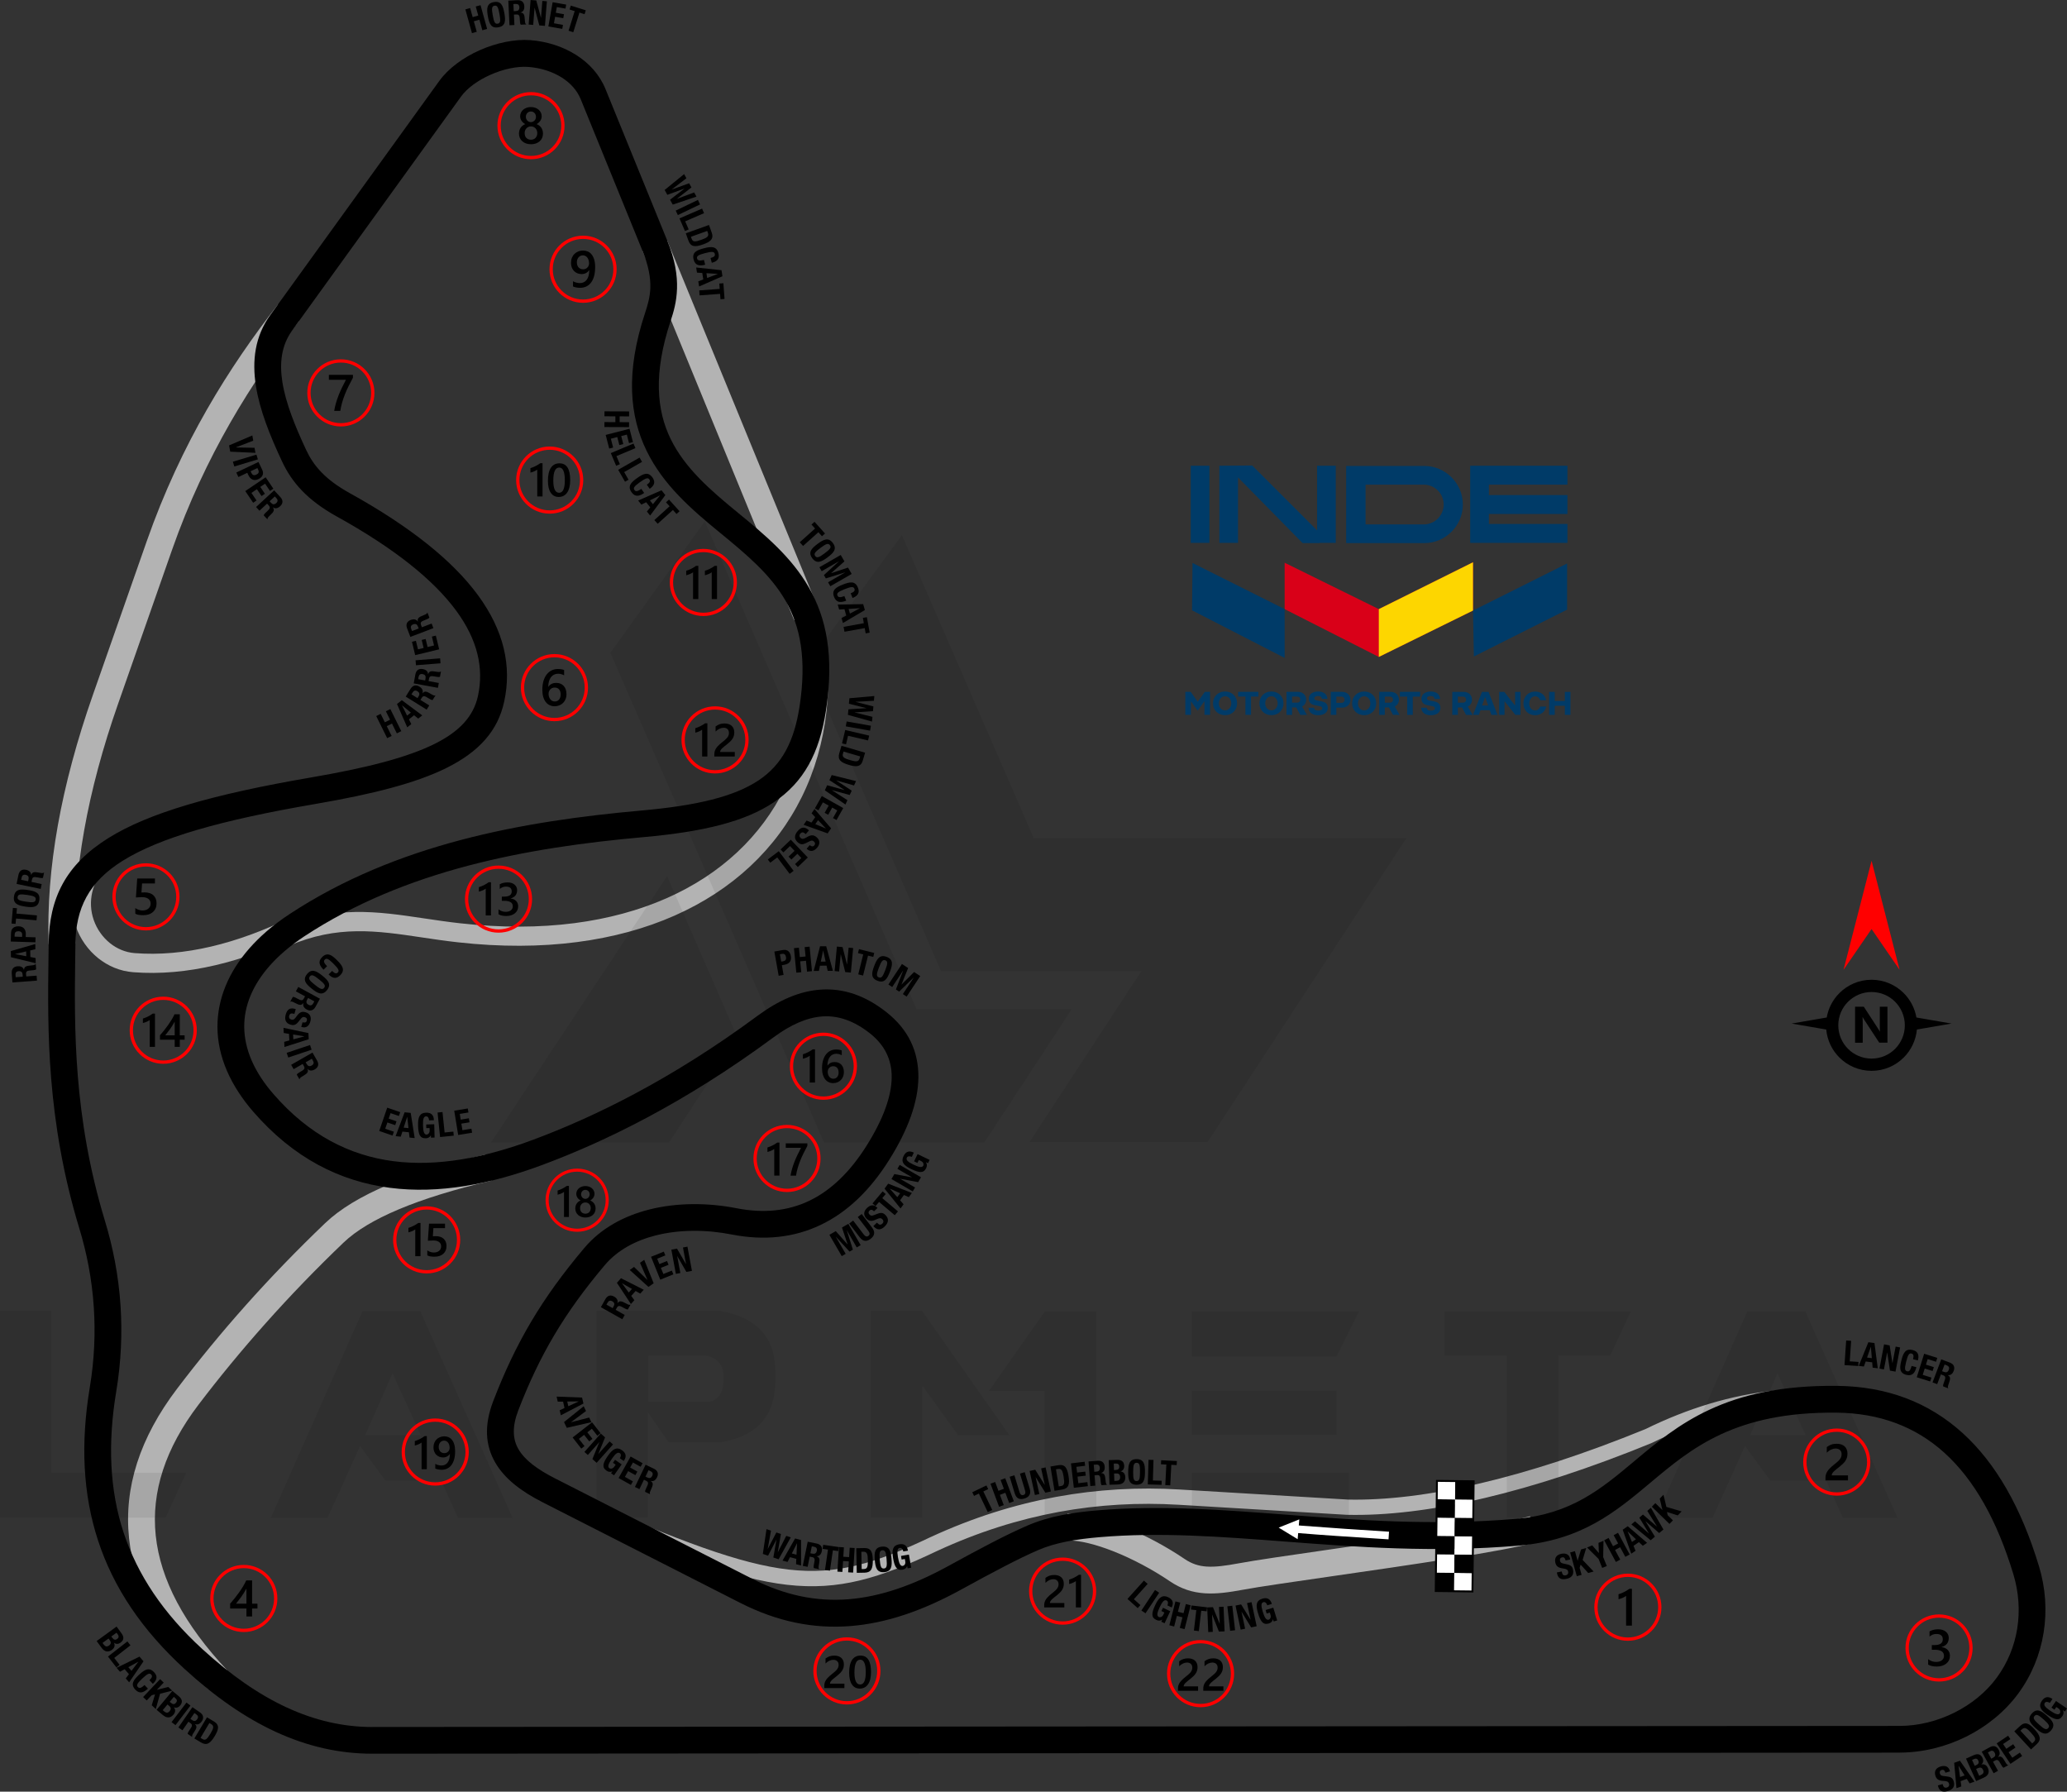 <?xml version="1.0" encoding="UTF-8"?>
<!DOCTYPE svg PUBLIC "-//W3C//DTD SVG 1.1//EN" "http://www.w3.org/Graphics/SVG/1.1/DTD/svg11.dtd">
<!-- Creator: CorelDRAW 2020 (64-Bit) -->
<svg xmlns="http://www.w3.org/2000/svg" xml:space="preserve" width="190.236mm" height="164.866mm" version="1.1" style="shape-rendering:geometricPrecision; text-rendering:geometricPrecision; image-rendering:optimizeQuality; fill-rule:evenodd; clip-rule:evenodd"
viewBox="0 0 945.85 819.71"
 xmlns:xlink="http://www.w3.org/1999/xlink"
 xmlns:xodm="http://www.corel.com/coreldraw/odm/2003">
 <rect x="0" y="0" width="945.85" height="819.71" fill="#333333" stroke="none"/>
 <defs>
  <style type="text/css">
   <![CDATA[
    .fil4 {fill:black}
    .fil6 {fill:#003B68}
    .fil7 {fill:#D90018}
    .fil8 {fill:#FDD600}
    .fil5 {fill:white}
    .fil1 {fill:black;fill-rule:nonzero}
    .fil9 {fill:#003B68;fill-rule:nonzero}
    .fil0 {fill:#B3B3B3;fill-rule:nonzero}
    .fil3 {fill:red;fill-rule:nonzero}
    .fil10 {fill:white;fill-rule:nonzero}
    .fil2 {fill:black;fill-opacity:0.071}
   ]]>
  </style>
 </defs>
 <g id="Layer_x0020_1">
  <g id="_1781567071760">
   <path class="fil0" d="M95.16 772.7c-21.66,-23.01 -33.68,-45.98 -36.1,-68.93 -2.43,-23.16 4.91,-45.96 22,-68.45 9.84,-12.95 20.31,-25.71 31.46,-38.21 11.23,-12.59 23.3,-25.11 36.28,-37.52 6.73,-6.43 16.34,-12.26 28.82,-17.53 12.14,-5.13 27.01,-9.74 44.58,-13.86l2.78 11.94c-17.01,3.99 -31.22,8.38 -42.61,13.19 -11.06,4.67 -19.45,9.71 -25.12,15.13 -12.63,12.07 -24.47,24.36 -35.56,36.8 -11.18,12.53 -21.45,25.03 -30.88,37.44 -15.12,19.9 -21.65,39.83 -19.55,59.82 2.12,20.19 13.05,40.78 32.83,61.79l-8.92 8.39z"/>
   <path class="fil0" d="M48.32 397.19c-3.1,3.1 -5.18,6.95 -6.12,11.06 -0.94,4.12 -0.76,8.49 0.68,12.63 1.46,4.22 4.08,7.91 7.45,10.62 3.2,2.57 7.08,4.23 11.29,4.56 11.29,0.87 22.94,-0.18 34.95,-2.99 12.1,-2.83 24.58,-7.46 37.42,-13.73l3.84 7.88c-13.4,6.54 -26.5,11.39 -39.27,14.38 -12.87,3.01 -25.4,4.14 -37.58,3.2 -6.04,-0.46 -11.58,-2.82 -16.12,-6.48 -4.62,-3.72 -8.21,-8.8 -10.22,-14.6 -1.99,-5.72 -2.25,-11.76 -0.95,-17.42 1.3,-5.68 4.17,-10.99 8.45,-15.27l6.2 6.17z"/>
   <path class="fil0" d="M22.26 432.02c-0.59,-17.24 0.81,-35.37 4.2,-54.38 3.38,-18.94 8.73,-38.85 16.06,-59.76l24.67 -70.38c7.84,-22.36 17.29,-42.31 27.53,-60.19 10.21,-17.82 21.29,-33.69 32.37,-47.88l9.64 7.53c-10.67,13.66 -21.39,29.03 -31.37,46.44 -9.94,17.35 -19.09,36.64 -26.62,58.13l-24.67 70.38c-7.08,20.19 -12.26,39.47 -15.53,57.84 -3.26,18.29 -4.62,35.59 -4.06,51.89l-12.23 0.38z"/>
   <path class="fil0" d="M867.7 648.32c-18.27,-5.37 -36.7,-7.08 -55.3,-5.12 -18.64,1.96 -37.46,7.61 -56.47,16.93l-0.22 0.1c-28.4,11.6 -53.76,19.79 -76.16,25.09 -24.37,5.76 -45.35,8.12 -63.02,7.73l-0.14 0 -76.96 -4.6c-18.26,-1.09 -36.59,-0.11 -54.99,3.28 -18.38,3.39 -36.86,9.2 -55.45,17.77 -26.62,12.69 -45.09,18.27 -68.82,15.56 -23.34,-2.66 -51.43,-13.41 -97.47,-33.4l2.77 -6.41c45.38,19.7 72.97,30.29 95.47,32.85 22.11,2.52 39.62,-2.81 65.03,-14.93l0.04 -0.01c19.12,-8.82 38.18,-14.8 57.16,-18.3 18.98,-3.5 37.87,-4.51 56.66,-3.39l76.96 4.6c17.04,0.36 37.39,-1.95 61.16,-7.57 22.11,-5.22 47.08,-13.28 74.98,-24.67 19.73,-9.67 39.31,-15.53 58.74,-17.58 19.5,-2.05 38.83,-0.26 57.98,5.37l-1.97 6.71z"/>
   <polygon class="fil0" points="305.36,110.16 374.7,279.04 363.38,283.7 294.04,114.82 "/>
   <path class="fil0" d="M703.36 705.49c-16.28,4.47 -59.24,10.66 -93.32,15.58 -18.19,2.62 -33.86,4.88 -41.16,6.24 -6.67,1.24 -12.25,1.99 -17.51,1.65 -5.74,-0.38 -10.89,-2 -16.13,-5.56 -7.7,-5.23 -16.96,-10.21 -25.95,-13.74 -7.73,-3.03 -15.1,-4.94 -20.8,-4.91l-0.05 -12.23c7.37,-0.04 16.28,2.18 25.31,5.72 9.77,3.83 19.88,9.28 28.35,15.03 3.25,2.21 6.46,3.22 10.04,3.45 4.07,0.27 8.79,-0.39 14.53,-1.45 7.94,-1.47 23.53,-3.72 41.64,-6.33 33.83,-4.88 76.48,-11.03 91.84,-15.24l3.21 11.8z"/>
   <path class="fil0" d="M128.63 424.7c24.56,-10.61 43.73,-7.76 65.55,-4.51 5.27,0.78 10.69,1.59 16.24,2.21 18.95,2.12 36.52,2.02 52.54,-0.06 30.96,-4.03 56.19,-15.43 74.38,-32.43 18.07,-16.88 29.23,-39.35 32.17,-65.63 1.17,-10.48 1.05,-21.56 -0.45,-33.11l8.67 -1.13c1.6,12.3 1.73,24.07 0.49,35.2 -3.18,28.41 -15.29,52.75 -34.91,71.08 -19.5,18.22 -46.37,30.42 -79.21,34.69 -16.74,2.18 -35.02,2.3 -54.63,0.1 -5.85,-0.65 -11.28,-1.46 -16.55,-2.25 -20.52,-3.05 -38.54,-5.73 -60.83,3.89l-3.46 -8.05z"/>
   <path class="fil1" d="M170.46 790.11l698.85 -0.48c8.49,-0.01 17.17,-2.17 25,-6.07 7.68,-3.83 14.48,-9.3 19.41,-16.02 4.94,-6.73 8.05,-14.39 9.34,-22.36 1.32,-8.17 0.74,-16.71 -1.75,-24.93 -7.45,-24.64 -17.9,-43.19 -31.48,-55.51 -13.29,-12.05 -29.75,-18.23 -49.51,-18.43 -46.33,-0.45 -66.23,16.23 -84.94,31.91 -16.21,13.58 -31.6,26.48 -60.53,28.93 -39.02,3.3 -73.92,0.64 -106.96,-1.88 -29.28,-2.23 -57.08,-4.35 -84.69,-2 -5.12,0.44 -10.12,1.02 -14.91,1.96 -4.71,0.93 -9.21,2.21 -13.42,4.03 -4.36,1.89 -9.39,4.34 -15.25,7.37 -5.7,2.94 -12.28,6.49 -19.85,10.65 -17.45,9.58 -34.13,15.38 -50.74,16.67 -16.8,1.31 -33.36,-2 -50.37,-10.65l-90.44 -46.04c-9.8,-4.99 -17.34,-10.74 -21.6,-18.13 -4.52,-7.83 -5.21,-16.97 -0.89,-28.18 5.15,-13.38 10.7,-25.11 17.38,-36.36 6.7,-11.29 14.54,-22.1 24.27,-33.63 7.58,-8.98 18.08,-14.65 29.72,-17.59 12.73,-3.22 26.88,-3.15 39.94,-0.59 12.44,2.44 23.49,1.24 33.15,-3.35 10.02,-4.76 18.78,-13.24 26.27,-25.13 7.56,-12 11.52,-22.61 11.57,-31.54 0.04,-7.89 -3.16,-14.6 -9.88,-19.93 -7.39,-5.86 -14.58,-8.25 -21.65,-7.81 -7.31,0.45 -14.81,3.88 -22.53,9.57 -20.55,15.18 -39.92,27.13 -57.68,36.61 -17.77,9.49 -33.94,16.48 -48.09,21.76 -23.74,8.85 -47.4,13.39 -69.82,10.47 -22.78,-2.96 -44.06,-13.53 -62.57,-34.9 -2.45,-2.83 -4.62,-5.7 -6.53,-8.61 -8.81,-13.41 -11.4,-26.89 -8.84,-39.65 2.53,-12.58 10.05,-24.2 21.52,-34.14 3.19,-2.76 6.72,-5.42 10.58,-7.95 24.36,-16 50.93,-26.63 78.33,-33.88 27.17,-7.18 55.2,-11.03 82.69,-13.48 25.24,-2.25 42.44,-6.34 53.71,-13.9 10.61,-7.12 16.13,-17.8 18.58,-33.58 3.38,-21.82 0.36,-36.74 -6.38,-48.49 -6.84,-11.93 -17.85,-21.17 -29.97,-31.09 -13.13,-10.74 -26.01,-21.89 -33.63,-37.52 -7.72,-15.85 -9.76,-35.68 -0.68,-63.09 1.12,-3.39 2.26,-7.14 2.4,-11.46 0.14,-4.45 -0.72,-9.88 -3.57,-16.88l-28.28 -69.39c-1.69,-4.15 -4.77,-7.46 -8.58,-9.89 -4.46,-2.84 -9.91,-4.5 -15.38,-4.91 -5.21,-0.39 -11.54,1 -17.36,3.59 -5.61,2.5 -10.6,6.02 -13.48,10.01l-77.29 107.05c-4.88,6.75 -5.82,14.74 -4.44,23.51 1.52,9.61 5.79,20.2 10.93,31.17 1.65,3.53 3.8,6.86 6.87,10.05 3.16,3.29 7.32,6.45 12.93,9.56 28.14,15.58 47.29,31.14 58.7,46.64 12.01,16.33 15.59,32.6 12.07,48.8 -2.88,13.26 -11.37,22.89 -26.47,30.38 -13.89,6.89 -33.58,11.93 -60.05,16.47 -43.2,7.41 -71.11,15.41 -88.03,25.95 -15.57,9.7 -21.48,21.8 -21.66,38.1l-0.08 6.25c-0.42,31.62 -0.97,72.56 13.63,120.52 3.54,11.63 6.19,24.65 7.11,38.79 0.8,12.26 0.32,25.41 -1.99,39.28 -3.93,23.64 -3.01,44.96 3.37,64.39 6.37,19.39 18.21,37.05 36.15,53.44 12.84,11.73 25.62,20.68 38.62,26.67 12.76,5.88 25.73,8.9 39.15,8.89zm698.85 11.75l-698.85 0.48c-15.28,0.01 -29.94,-3.38 -44.28,-9.99 -14.11,-6.5 -27.92,-16.15 -41.73,-28.78 -19.56,-17.88 -32.53,-37.27 -39.55,-58.67 -7.01,-21.35 -8.06,-44.57 -3.81,-70.15 2.14,-12.89 2.59,-25.12 1.84,-36.55 -0.86,-13.18 -3.31,-25.26 -6.58,-36.01 -15.15,-49.77 -14.59,-91.77 -14.16,-124.21l0.08 -6.21c0.23,-20.76 7.71,-36.13 27.42,-48.41 18.36,-11.44 47.64,-19.94 92.44,-27.63 25.35,-4.35 43.99,-9.07 56.69,-15.37 11.5,-5.7 17.88,-12.67 19.9,-21.98 2.76,-12.72 -0.2,-25.7 -9.96,-38.97 -10.37,-14.1 -28.23,-28.49 -54.77,-43.18 -6.74,-3.74 -11.84,-7.64 -15.81,-11.76 -4.06,-4.22 -6.92,-8.66 -9.12,-13.36 -5.56,-11.87 -10.2,-23.46 -11.94,-34.44 -1.87,-11.83 -0.43,-22.84 6.59,-32.57l77.29 -107.05c4.2,-5.81 10.98,-10.73 18.42,-14.04 7.61,-3.39 16.07,-5.19 23.26,-4.65 7.36,0.56 14.81,2.85 21.04,6.83 5.87,3.74 10.67,8.95 13.37,15.6l28.28 69.39c3.56,8.74 4.61,15.81 4.43,21.82 -0.19,6.13 -1.59,10.8 -2.97,14.96 -7.91,23.89 -6.35,40.74 0.06,53.88 6.51,13.36 18.31,23.53 30.37,33.4 13.04,10.67 24.92,20.65 32.85,34.49 8.04,14.02 11.69,31.45 7.82,56.45 -2.99,19.33 -10.07,32.63 -23.85,41.88 -13.12,8.81 -32.11,13.48 -59.46,15.92 -26.81,2.39 -54.14,6.14 -80.63,13.14 -26.26,6.94 -51.63,17.07 -74.73,32.25 -3.34,2.19 -6.44,4.53 -9.28,6.99 -9.43,8.17 -15.57,17.47 -17.54,27.28 -1.93,9.63 0.14,20 7.06,30.53 1.57,2.4 3.43,4.84 5.57,7.31 16.35,18.87 35.01,28.18 54.9,30.77 20.24,2.63 41.97,-1.6 63.97,-9.8 13.71,-5.11 29.37,-11.89 46.6,-21.09 17.25,-9.2 36.08,-20.83 56.14,-35.65 9.6,-7.09 19.25,-11.36 29.1,-11.97 10.08,-0.62 20.06,2.56 29.99,10.45 9.85,7.82 14.55,17.79 14.48,29.57 -0.06,11.3 -4.67,24.08 -13.44,38.01 -8.74,13.89 -19.2,23.9 -31.4,29.69 -12.07,5.73 -25.64,7.27 -40.73,4.31 -11.41,-2.24 -23.68,-2.32 -34.61,0.44 -9.27,2.34 -17.54,6.74 -23.34,13.61 -9.27,10.99 -16.72,21.26 -23.07,31.95 -6.37,10.72 -11.63,21.86 -16.52,34.54 -2.85,7.39 -2.57,13.09 0.08,17.68 2.9,5.03 8.74,9.3 16.57,13.29l90.44 46.04c14.91,7.59 29.34,10.49 43.89,9.36 14.75,-1.15 29.8,-6.43 45.75,-15.18 7.47,-4.1 14.09,-7.67 20.13,-10.79 5.88,-3.04 11.14,-5.58 16.02,-7.7 5.19,-2.25 10.5,-3.78 15.92,-4.85 5.33,-1.06 10.75,-1.69 16.25,-2.16 28.52,-2.43 56.81,-0.27 86.6,2 32.55,2.48 66.93,5.1 105.04,1.88 25.06,-2.12 38.99,-13.8 53.67,-26.1 20.37,-17.07 42.04,-35.23 92.9,-34.74 22.92,0.22 42.1,7.47 57.67,21.59 15.27,13.86 26.89,34.24 34.98,61.02 3.01,9.96 3.71,20.37 2.08,30.4 -1.6,9.89 -5.45,19.38 -11.54,27.69 -6.13,8.35 -14.47,15.1 -23.83,19.77 -9.44,4.7 -20.01,7.31 -30.47,7.32z"/>
  </g>
  <g id="_1781567069696">
   <path class="fil2" d="M-0 694.33l0 -94.61 23.5 0 0 74.09 61.72 0 -9.4 20.52 -75.81 0zm279.28 -395.66l97.74 223.99 73.46 0 39.94 -60.93 -70.96 0 -96.96 -223.21 -43.23 60.15zm133.45 -53.88l60.31 138.62 170.58 0 -91.01 139.09 -81.45 0 0 -0.16 51.06 -78.01 -91.63 0 -61.09 -140.66 43.23 -58.9zm-75.19 229.94l-31.33 47.93 -81.45 0 0 -0.16 80.51 -121.71 32.27 73.93zm-102.91 219.76l-25.06 0 -7.68 -17.07 -25.53 0 -11.59 -15.82 -14.88 32.89 -26 0 41.98 -94.61 26.47 0 42.29 94.61zm-42.14 -37.91l-12.84 -28.19 -12.53 28.19 25.37 0zm104.16 -15.35l28.51 0c4.07,-1.25 6.11,-5.01 5.95,-11.28 0,-5.17 -2.51,-8.46 -7.83,-9.71l-26.63 0 0 20.99zm9.4 18.8l-9.55 -13.78 0 48.09 -23.5 0 0 -94.61 56.55 0c16.6,2.98 25.06,11.9 25.22,27.1l0 5.64c-0.16,15.35 -8.46,24.59 -24.91,27.41l-23.81 -0 0 0.16zm155.85 -3.45l-23.5 0 -16.29 -22.56 -0 60.31 -23.65 0 0 -94.61 23.5 0 39.94 56.86zm16.29 -56.7l23.5 0 0 94.45 -23.65 0 0 -57.96 -25.53 0 25.69 -36.5zm139.09 73.93l0 20.52 -71.9 0 0 -20.52 71.9 0zm-5.64 -37.59l0 20.21 -66.26 0 0 -20.21 66.26 0zm10.34 -36.34l-10.34 20.68 -66.26 0 0 -20.68 76.6 0zm67.35 20.36l-28.35 0 0 -20.36 85.37 0 -9.55 20.36 -23.65 0 0 74.09 -23.65 0 0 -74.09 -0.16 0zm179.04 74.25l-25.06 0 -7.68 -17.07 -25.53 0 -11.59 -15.82 -14.88 32.89 -26 0 41.98 -94.61 26.47 0 42.29 94.61zm-42.14 -37.91l-12.84 -28.19 -12.53 28.19 25.37 0z"/>
   <g>
    <path class="fil3" d="M155.98 164.39c4.24,0 8.08,1.72 10.86,4.5 2.78,2.78 4.5,6.62 4.5,10.86 0,4.24 -1.72,8.08 -4.5,10.86 -2.78,2.78 -6.62,4.5 -10.86,4.5 -4.24,0 -8.08,-1.72 -10.86,-4.5 -2.78,-2.78 -4.5,-6.62 -4.5,-10.86 0,-4.24 1.72,-8.08 4.5,-10.86 2.78,-2.78 6.62,-4.5 10.86,-4.5zm9.8 5.55c-2.51,-2.51 -5.97,-4.06 -9.8,-4.06 -3.83,0 -7.29,1.55 -9.8,4.06 -2.51,2.51 -4.06,5.97 -4.06,9.8 0,3.83 1.55,7.29 4.06,9.8 2.51,2.51 5.97,4.06 9.8,4.06 3.83,0 7.29,-1.55 9.8,-4.06 2.51,-2.51 4.06,-5.97 4.06,-9.8 0,-3.83 -1.55,-7.29 -4.06,-9.8z"/>
    <path class="fil4" d="M161.49 172.84c-0.69,1.26 -1.34,2.51 -1.95,3.75 -0.62,1.24 -1.17,2.48 -1.67,3.73 -0.5,1.25 -0.93,2.51 -1.3,3.77 -0.37,1.27 -0.65,2.57 -0.85,3.89l-2.79 0c0.18,-1.18 0.45,-2.36 0.79,-3.54 0.34,-1.18 0.74,-2.35 1.2,-3.53 0.46,-1.18 0.97,-2.36 1.55,-3.55 0.57,-1.19 1.18,-2.39 1.82,-3.6l-7.8 0 0 -2.28 11.01 0 0 1.33z"/>
   </g>
   <g>
    <path class="fil3" d="M253.71 299.24c4.24,0 8.08,1.72 10.86,4.5 2.78,2.78 4.5,6.62 4.5,10.86 0,4.24 -1.72,8.08 -4.5,10.86 -2.78,2.78 -6.62,4.5 -10.86,4.5 -4.24,0 -8.08,-1.72 -10.86,-4.5 -2.78,-2.78 -4.5,-6.62 -4.5,-10.86 0,-4.24 1.72,-8.08 4.5,-10.86 2.78,-2.78 6.62,-4.5 10.86,-4.5zm9.8 5.55c-2.51,-2.51 -5.97,-4.06 -9.8,-4.06 -3.83,0 -7.29,1.55 -9.8,4.06 -2.51,2.51 -4.06,5.97 -4.06,9.8 0,3.83 1.55,7.29 4.06,9.8 2.51,2.51 5.97,4.06 9.8,4.06 3.83,0 7.29,-1.55 9.8,-4.06 2.51,-2.51 4.06,-5.97 4.06,-9.8 0,-3.83 -1.55,-7.29 -4.06,-9.8z"/>
    <path class="fil4" d="M259.24 317.53c0,0.83 -0.14,1.59 -0.41,2.27 -0.27,0.68 -0.65,1.27 -1.13,1.76 -0.48,0.49 -1.06,0.88 -1.72,1.15 -0.66,0.27 -1.38,0.41 -2.16,0.41 -0.83,0 -1.59,-0.16 -2.28,-0.48 -0.69,-0.32 -1.29,-0.8 -1.79,-1.44 -0.5,-0.64 -0.89,-1.43 -1.17,-2.37 -0.27,-0.95 -0.41,-2.04 -0.41,-3.29 0,-1.53 0.18,-2.88 0.54,-4.06 0.37,-1.18 0.86,-2.17 1.5,-2.96 0.64,-0.8 1.38,-1.4 2.24,-1.82 0.86,-0.42 1.78,-0.62 2.78,-0.62 0.62,0 1.19,0.04 1.69,0.13 0.51,0.08 0.92,0.2 1.22,0.35l0 2.4c-0.39,-0.2 -0.81,-0.37 -1.26,-0.51 -0.44,-0.14 -0.95,-0.21 -1.53,-0.21 -0.64,0 -1.24,0.13 -1.78,0.39 -0.54,0.26 -1.02,0.64 -1.41,1.14 -0.4,0.5 -0.71,1.13 -0.93,1.86 -0.22,0.74 -0.34,1.59 -0.35,2.56l0.07 0c0.35,-0.55 0.83,-0.97 1.43,-1.29 0.6,-0.31 1.31,-0.47 2.12,-0.47 0.72,0 1.37,0.11 1.95,0.35 0.58,0.24 1.07,0.57 1.48,1.01 0.41,0.44 0.73,0.98 0.95,1.61 0.22,0.63 0.33,1.34 0.33,2.13zm-2.69 0.22c0,-0.47 -0.06,-0.91 -0.17,-1.3 -0.11,-0.39 -0.28,-0.72 -0.51,-1 -0.22,-0.28 -0.51,-0.5 -0.85,-0.65 -0.34,-0.15 -0.74,-0.23 -1.2,-0.23 -0.46,0 -0.86,0.08 -1.21,0.25 -0.35,0.16 -0.64,0.38 -0.88,0.65 -0.24,0.27 -0.42,0.58 -0.53,0.92 -0.12,0.35 -0.18,0.7 -0.18,1.06 0,0.39 0.06,0.79 0.17,1.2 0.11,0.41 0.28,0.78 0.51,1.12 0.23,0.34 0.53,0.61 0.88,0.83 0.36,0.22 0.78,0.33 1.27,0.33 0.44,0 0.82,-0.08 1.16,-0.24 0.34,-0.16 0.62,-0.38 0.84,-0.67 0.23,-0.28 0.4,-0.62 0.52,-1 0.12,-0.39 0.18,-0.81 0.18,-1.26z"/>
   </g>
   <g>
    <path class="fil3" d="M66.78 394.96c4.24,0 8.08,1.72 10.86,4.5 2.78,2.78 4.5,6.62 4.5,10.86 0,4.24 -1.72,8.08 -4.5,10.86 -2.78,2.78 -6.62,4.5 -10.86,4.5 -4.24,0 -8.08,-1.72 -10.86,-4.5 -2.78,-2.78 -4.5,-6.62 -4.5,-10.86 0,-4.24 1.72,-8.08 4.5,-10.86 2.78,-2.78 6.62,-4.5 10.86,-4.5zm9.8 5.55c-2.51,-2.51 -5.97,-4.06 -9.8,-4.06 -3.83,0 -7.29,1.55 -9.8,4.06 -2.51,2.51 -4.06,5.97 -4.06,9.8 0,3.83 1.55,7.29 4.06,9.8 2.51,2.51 5.97,4.06 9.8,4.06 3.83,0 7.29,-1.55 9.8,-4.06 2.51,-2.51 4.06,-5.97 4.06,-9.8 0,-3.83 -1.55,-7.29 -4.06,-9.8z"/>
    <path class="fil4" d="M61.91 418.02l0 -2.56c1.08,0.73 2.18,1.09 3.29,1.09 1.12,0 2.02,-0.28 2.7,-0.86 0.68,-0.57 1.02,-1.33 1.02,-2.28 0,-0.93 -0.35,-1.66 -1.04,-2.18 -0.69,-0.52 -1.69,-0.78 -2.98,-0.78 -0.44,0 -1.35,0.04 -2.7,0.14l0.59 -8.67 8.11 0 0 2.28 -5.9 0 -0.27 4.13c0.53,-0.03 1.01,-0.05 1.43,-0.05 1.75,0 3.1,0.45 4.05,1.35 0.95,0.89 1.43,2.12 1.43,3.68 0,1.63 -0.55,2.94 -1.64,3.93 -1.09,0.98 -2.59,1.47 -4.5,1.47 -1.61,0 -2.81,-0.22 -3.6,-0.68z"/>
   </g>
   <g>
    <path class="fil3" d="M887.3 738.61c4.24,0 8.08,1.72 10.86,4.5 2.78,2.78 4.5,6.62 4.5,10.86 0,4.24 -1.72,8.08 -4.5,10.86 -2.78,2.78 -6.62,4.5 -10.86,4.5 -4.24,0 -8.08,-1.72 -10.86,-4.5 -2.78,-2.78 -4.5,-6.62 -4.5,-10.86 0,-4.24 1.72,-8.08 4.5,-10.86 2.78,-2.78 6.62,-4.5 10.86,-4.5zm9.8 5.55c-2.51,-2.51 -5.97,-4.06 -9.8,-4.06 -3.83,0 -7.29,1.55 -9.8,4.06 -2.51,2.51 -4.06,5.97 -4.06,9.8 0,3.83 1.55,7.29 4.06,9.8 2.51,2.51 5.97,4.06 9.8,4.06 3.83,0 7.29,-1.55 9.8,-4.06 2.51,-2.51 4.06,-5.97 4.06,-9.8 0,-3.83 -1.55,-7.29 -4.06,-9.8z"/>
    <path class="fil4" d="M882.32 761.59l0 -2.51c1.07,0.85 2.28,1.27 3.63,1.27 1.09,0 1.97,-0.25 2.63,-0.75 0.66,-0.5 0.98,-1.17 0.98,-2.02 0,-1.87 -1.43,-2.8 -4.29,-2.8l-1.28 0 0 -2.14 1.22 0c2.53,0 3.8,-0.88 3.8,-2.64 0,-1.62 -0.99,-2.44 -2.96,-2.44 -1.11,0 -2.14,0.39 -3.11,1.18l0 -2.37c1.12,-0.63 2.44,-0.95 3.96,-0.95 1.46,0 2.64,0.37 3.52,1.11 0.88,0.73 1.32,1.68 1.32,2.83 0,2.17 -1.11,3.57 -3.31,4.19l0 0.05c1.19,0.11 2.13,0.53 2.82,1.24 0.69,0.72 1.03,1.61 1.03,2.68 0,1.48 -0.55,2.67 -1.66,3.58 -1.11,0.91 -2.58,1.36 -4.39,1.36 -1.63,0 -2.93,-0.29 -3.91,-0.88z"/>
   </g>
   <g>
    <path class="fil3" d="M111.56 715.96c4.24,0 8.08,1.72 10.86,4.5 2.78,2.78 4.5,6.62 4.5,10.86 0,4.24 -1.72,8.08 -4.5,10.86 -2.78,2.78 -6.62,4.5 -10.86,4.5 -4.24,0 -8.08,-1.72 -10.86,-4.5 -2.78,-2.78 -4.5,-6.62 -4.5,-10.86 0,-4.24 1.72,-8.08 4.5,-10.86 2.78,-2.78 6.62,-4.5 10.86,-4.5zm9.8 5.55c-2.51,-2.51 -5.97,-4.06 -9.8,-4.06 -3.83,0 -7.29,1.55 -9.8,4.06 -2.51,2.51 -4.06,5.97 -4.06,9.8 0,3.83 1.55,7.29 4.06,9.8 2.51,2.51 5.97,4.06 9.8,4.06 3.83,0 7.29,-1.55 9.8,-4.06 2.51,-2.51 4.06,-5.97 4.06,-9.8 0,-3.83 -1.55,-7.29 -4.06,-9.8z"/>
    <path class="fil4" d="M115.36 723.07l0 10.64 2.45 0 0 2.22 -2.45 0 0 3.62 -2.59 0 0 -3.62 -7.46 0 0 -2.24c0.68,-0.76 1.37,-1.58 2.08,-2.47 0.71,-0.88 1.39,-1.79 2.05,-2.71 0.66,-0.92 1.26,-1.85 1.82,-2.77 0.56,-0.93 1.03,-1.82 1.41,-2.67l2.69 0zm-2.59 10.64l0 -6.92c-0.84,1.5 -1.66,2.81 -2.48,3.93 -0.82,1.12 -1.58,2.12 -2.29,2.99l4.77 0z"/>
   </g>
   <g>
    <path class="fil3" d="M242.98 42.13c4.24,0 8.08,1.72 10.86,4.5 2.78,2.78 4.5,6.62 4.5,10.86 0,4.24 -1.72,8.08 -4.5,10.86 -2.78,2.78 -6.62,4.5 -10.86,4.5 -4.24,0 -8.08,-1.72 -10.86,-4.5 -2.78,-2.78 -4.5,-6.62 -4.5,-10.86 0,-4.24 1.72,-8.08 4.5,-10.86 2.78,-2.78 6.62,-4.5 10.86,-4.5zm9.8 5.55c-2.51,-2.51 -5.97,-4.06 -9.8,-4.06 -3.83,0 -7.29,1.55 -9.8,4.06 -2.51,2.51 -4.06,5.97 -4.06,9.8 0,3.83 1.55,7.29 4.06,9.8 2.51,2.51 5.97,4.06 9.8,4.06 3.83,0 7.29,-1.55 9.8,-4.06 2.51,-2.51 4.06,-5.97 4.06,-9.8 0,-3.83 -1.55,-7.29 -4.06,-9.8z"/>
    <path class="fil4" d="M237.48 61.13c0,-0.47 0.06,-0.93 0.18,-1.38 0.12,-0.45 0.3,-0.86 0.53,-1.23 0.24,-0.38 0.54,-0.71 0.9,-1.01 0.36,-0.3 0.78,-0.54 1.26,-0.72 -0.71,-0.4 -1.28,-0.91 -1.7,-1.53 -0.42,-0.63 -0.63,-1.32 -0.63,-2.08 0,-0.61 0.13,-1.16 0.38,-1.68 0.25,-0.51 0.59,-0.96 1.03,-1.33 0.44,-0.38 0.96,-0.67 1.56,-0.88 0.6,-0.21 1.25,-0.32 1.95,-0.32 0.71,0 1.37,0.11 1.97,0.32 0.6,0.22 1.12,0.51 1.56,0.89 0.44,0.38 0.78,0.82 1.03,1.33 0.25,0.51 0.37,1.07 0.37,1.67 0,0.76 -0.21,1.45 -0.63,2.08 -0.42,0.62 -0.98,1.13 -1.68,1.53 0.47,0.18 0.89,0.42 1.26,0.72 0.36,0.29 0.67,0.63 0.91,1 0.24,0.38 0.43,0.78 0.55,1.23 0.12,0.44 0.18,0.91 0.18,1.39 0,0.72 -0.13,1.38 -0.4,1.98 -0.27,0.6 -0.64,1.11 -1.13,1.53 -0.48,0.43 -1.06,0.76 -1.74,1 -0.67,0.24 -1.42,0.35 -2.23,0.35 -0.8,0 -1.54,-0.12 -2.21,-0.35 -0.67,-0.24 -1.25,-0.57 -1.73,-1 -0.49,-0.42 -0.87,-0.94 -1.14,-1.53 -0.27,-0.6 -0.41,-1.26 -0.41,-1.98zm2.6 -0.23c0,0.47 0.07,0.89 0.2,1.26 0.14,0.38 0.33,0.69 0.59,0.95 0.25,0.26 0.56,0.46 0.91,0.6 0.36,0.14 0.75,0.21 1.19,0.21 0.42,0 0.81,-0.07 1.16,-0.21 0.35,-0.14 0.65,-0.34 0.91,-0.61 0.26,-0.27 0.46,-0.59 0.6,-0.96 0.15,-0.37 0.22,-0.78 0.22,-1.24 0,-0.42 -0.07,-0.82 -0.2,-1.19 -0.14,-0.37 -0.33,-0.69 -0.59,-0.97 -0.25,-0.28 -0.56,-0.49 -0.91,-0.66 -0.36,-0.16 -0.75,-0.24 -1.19,-0.24 -0.41,0 -0.8,0.07 -1.15,0.22 -0.36,0.15 -0.66,0.36 -0.92,0.63 -0.26,0.27 -0.46,0.6 -0.6,0.97 -0.15,0.38 -0.22,0.78 -0.22,1.23zm0.56 -7.45c0,0.35 0.06,0.66 0.18,0.96 0.12,0.29 0.29,0.55 0.49,0.77 0.21,0.22 0.45,0.39 0.73,0.51 0.28,0.13 0.58,0.18 0.9,0.18 0.32,0 0.62,-0.06 0.9,-0.19 0.28,-0.13 0.53,-0.3 0.74,-0.52 0.21,-0.22 0.38,-0.47 0.5,-0.77 0.12,-0.29 0.18,-0.61 0.18,-0.95 0,-0.35 -0.06,-0.67 -0.18,-0.97 -0.12,-0.3 -0.28,-0.56 -0.49,-0.77 -0.21,-0.22 -0.45,-0.38 -0.73,-0.51 -0.29,-0.12 -0.59,-0.18 -0.92,-0.18 -0.34,0 -0.66,0.06 -0.94,0.19 -0.28,0.13 -0.53,0.3 -0.73,0.53 -0.2,0.22 -0.36,0.48 -0.47,0.77 -0.11,0.29 -0.17,0.61 -0.17,0.94z"/>
   </g>
   <g>
    <path class="fil3" d="M228.12 395.99c4.24,0 8.08,1.72 10.86,4.5 2.78,2.78 4.5,6.62 4.5,10.86 0,4.24 -1.72,8.08 -4.5,10.86 -2.78,2.78 -6.62,4.5 -10.86,4.5 -4.24,0 -8.08,-1.72 -10.86,-4.5 -2.78,-2.78 -4.5,-6.62 -4.5,-10.86 0,-4.24 1.72,-8.08 4.5,-10.86 2.78,-2.78 6.62,-4.5 10.86,-4.5zm9.8 5.55c-2.51,-2.51 -5.97,-4.06 -9.8,-4.06 -3.83,0 -7.29,1.55 -9.8,4.06 -2.51,2.51 -4.06,5.97 -4.06,9.8 0,3.83 1.55,7.29 4.06,9.8 2.51,2.51 5.97,4.06 9.8,4.06 3.83,0 7.29,-1.55 9.8,-4.06 2.51,-2.51 4.06,-5.97 4.06,-9.8 0,-3.83 -1.55,-7.29 -4.06,-9.8z"/>
    <path class="fil4" d="M224.67 403.62l0 15.21 -2.41 0 0 -12.26c-0.44,0.31 -0.9,0.58 -1.41,0.79 -0.5,0.22 -1.07,0.41 -1.72,0.58l0 -2.05c0.4,-0.13 0.79,-0.27 1.16,-0.41 0.38,-0.15 0.74,-0.31 1.1,-0.49 0.36,-0.18 0.73,-0.38 1.1,-0.6 0.37,-0.22 0.75,-0.47 1.15,-0.76l1.02 0zm3.44 14.66l0 -2.26c0.97,0.77 2.06,1.15 3.28,1.15 0.99,0 1.78,-0.22 2.37,-0.67 0.59,-0.45 0.89,-1.06 0.89,-1.83 0,-1.69 -1.29,-2.53 -3.87,-2.53l-1.15 0 0 -1.93 1.1 0c2.29,0 3.43,-0.79 3.43,-2.38 0,-1.47 -0.89,-2.2 -2.67,-2.2 -1,0 -1.93,0.35 -2.81,1.07l0 -2.14c1.01,-0.57 2.2,-0.85 3.58,-0.85 1.32,0 2.38,0.33 3.18,1 0.79,0.66 1.19,1.51 1.19,2.55 0,1.96 -1,3.22 -2.99,3.78l0 0.04c1.07,0.1 1.92,0.48 2.54,1.12 0.62,0.65 0.93,1.46 0.93,2.42 0,1.33 -0.5,2.41 -1.5,3.23 -1.01,0.82 -2.33,1.23 -3.97,1.23 -1.47,0 -2.65,-0.27 -3.53,-0.8z"/>
   </g>
   <g>
    <path class="fil3" d="M195.24 551.9c4.24,0 8.08,1.72 10.86,4.5 2.78,2.78 4.5,6.62 4.5,10.86 0,4.24 -1.72,8.08 -4.5,10.86 -2.78,2.78 -6.62,4.5 -10.86,4.5 -4.24,0 -8.08,-1.72 -10.86,-4.5 -2.78,-2.78 -4.5,-6.62 -4.5,-10.86 0,-4.24 1.72,-8.08 4.5,-10.86 2.78,-2.78 6.62,-4.5 10.86,-4.5zm9.8 5.55c-2.51,-2.51 -5.97,-4.06 -9.8,-4.06 -3.83,0 -7.29,1.55 -9.8,4.06 -2.51,2.51 -4.06,5.97 -4.06,9.8 0,3.83 1.55,7.29 4.06,9.8 2.51,2.51 5.97,4.06 9.8,4.06 3.83,0 7.29,-1.55 9.8,-4.06 2.51,-2.51 4.06,-5.97 4.06,-9.8 0,-3.83 -1.55,-7.29 -4.06,-9.8z"/>
    <path class="fil4" d="M192.43 559.51l0 15.21 -2.41 0 0 -12.26c-0.44,0.31 -0.9,0.58 -1.41,0.79 -0.5,0.22 -1.07,0.41 -1.72,0.58l0 -2.05c0.4,-0.13 0.79,-0.27 1.16,-0.41 0.38,-0.15 0.74,-0.31 1.1,-0.49 0.36,-0.18 0.73,-0.38 1.1,-0.6 0.37,-0.22 0.75,-0.47 1.15,-0.76l1.02 0zm3.1 14.86l0 -2.31c0.98,0.66 1.97,0.98 2.97,0.98 1.01,0 1.82,-0.25 2.44,-0.77 0.62,-0.51 0.92,-1.2 0.92,-2.06 0,-0.84 -0.31,-1.5 -0.94,-1.97 -0.63,-0.47 -1.52,-0.71 -2.69,-0.71 -0.4,0 -1.21,0.04 -2.44,0.12l0.53 -7.82 7.32 0 0 2.05 -5.32 0 -0.25 3.72c0.48,-0.03 0.91,-0.04 1.3,-0.04 1.58,0 2.8,0.4 3.66,1.21 0.86,0.81 1.29,1.92 1.29,3.32 0,1.47 -0.5,2.66 -1.48,3.54 -0.98,0.89 -2.34,1.33 -4.06,1.33 -1.45,0 -2.53,-0.2 -3.25,-0.61z"/>
   </g>
   <g>
    <path class="fil3" d="M266.81 107.82c4.24,0 8.08,1.72 10.86,4.5 2.78,2.78 4.5,6.62 4.5,10.86 0,4.24 -1.72,8.08 -4.5,10.86 -2.78,2.78 -6.62,4.5 -10.86,4.5 -4.24,0 -8.08,-1.72 -10.86,-4.5 -2.78,-2.78 -4.5,-6.62 -4.5,-10.86 0,-4.24 1.72,-8.08 4.5,-10.86 2.78,-2.78 6.62,-4.5 10.86,-4.5zm9.8 5.55c-2.51,-2.51 -5.97,-4.06 -9.8,-4.06 -3.83,0 -7.29,1.55 -9.8,4.06 -2.51,2.51 -4.06,5.97 -4.06,9.8 0,3.83 1.55,7.29 4.06,9.8 2.51,2.51 5.97,4.06 9.8,4.06 3.83,0 7.29,-1.55 9.8,-4.06 2.51,-2.51 4.06,-5.97 4.06,-9.8 0,-3.83 -1.55,-7.29 -4.06,-9.8z"/>
    <path class="fil4" d="M272.33 122.27c0,1.65 -0.18,3.06 -0.53,4.25 -0.36,1.19 -0.85,2.17 -1.47,2.93 -0.62,0.77 -1.36,1.33 -2.19,1.69 -0.84,0.36 -1.74,0.54 -2.71,0.54 -0.31,0 -0.63,-0.02 -0.95,-0.05 -0.32,-0.04 -0.62,-0.09 -0.91,-0.15 -0.29,-0.06 -0.55,-0.13 -0.78,-0.2 -0.23,-0.07 -0.43,-0.14 -0.58,-0.21l0 -2.4c0.16,0.1 0.36,0.2 0.6,0.3 0.24,0.11 0.49,0.2 0.77,0.28 0.28,0.08 0.57,0.15 0.87,0.19 0.3,0.05 0.6,0.08 0.88,0.08 0.65,0 1.24,-0.13 1.78,-0.38 0.53,-0.26 0.98,-0.63 1.36,-1.13 0.38,-0.5 0.66,-1.12 0.87,-1.86 0.2,-0.74 0.31,-1.6 0.31,-2.57l-0.05 0c-0.14,0.24 -0.32,0.47 -0.54,0.69 -0.23,0.22 -0.49,0.41 -0.78,0.58 -0.29,0.17 -0.62,0.29 -0.97,0.4 -0.36,0.1 -0.74,0.15 -1.15,0.15 -0.69,0 -1.33,-0.12 -1.93,-0.36 -0.59,-0.24 -1.11,-0.58 -1.54,-1.03 -0.44,-0.44 -0.78,-0.98 -1.03,-1.62 -0.25,-0.64 -0.37,-1.35 -0.37,-2.13 0,-0.86 0.14,-1.63 0.42,-2.33 0.29,-0.69 0.67,-1.28 1.17,-1.77 0.5,-0.49 1.09,-0.86 1.76,-1.13 0.67,-0.27 1.41,-0.4 2.2,-0.4 0.74,0 1.45,0.14 2.11,0.42 0.66,0.28 1.24,0.72 1.75,1.33 0.5,0.61 0.9,1.4 1.2,2.36 0.29,0.97 0.44,2.13 0.44,3.51zm-2.78 -1.76c0,-0.55 -0.07,-1.06 -0.21,-1.51 -0.14,-0.45 -0.34,-0.84 -0.59,-1.16 -0.25,-0.32 -0.55,-0.57 -0.9,-0.75 -0.35,-0.18 -0.73,-0.27 -1.14,-0.27 -0.37,0 -0.72,0.08 -1.05,0.22 -0.33,0.15 -0.62,0.36 -0.88,0.64 -0.25,0.27 -0.45,0.61 -0.59,1 -0.15,0.39 -0.22,0.82 -0.22,1.3 0,0.52 0.07,0.98 0.21,1.38 0.14,0.4 0.34,0.73 0.59,1.01 0.25,0.27 0.56,0.48 0.91,0.62 0.35,0.14 0.75,0.21 1.18,0.21 0.38,0 0.74,-0.07 1.06,-0.21 0.33,-0.14 0.61,-0.33 0.85,-0.58 0.24,-0.24 0.43,-0.53 0.57,-0.85 0.14,-0.33 0.2,-0.68 0.2,-1.06z"/>
   </g>
   <g>
    <path class="fil3" d="M251.54 204.29c4.24,0 8.08,1.72 10.86,4.5 2.78,2.78 4.5,6.62 4.5,10.86 0,4.24 -1.72,8.08 -4.5,10.86 -2.78,2.78 -6.62,4.5 -10.86,4.5 -4.24,0 -8.08,-1.72 -10.86,-4.5 -2.78,-2.78 -4.5,-6.62 -4.5,-10.86 0,-4.24 1.72,-8.08 4.5,-10.86 2.78,-2.78 6.62,-4.5 10.86,-4.5zm9.8 5.55c-2.51,-2.51 -5.97,-4.06 -9.8,-4.06 -3.83,0 -7.29,1.55 -9.8,4.06 -2.51,2.51 -4.06,5.97 -4.06,9.8 0,3.83 1.55,7.29 4.06,9.8 2.51,2.51 5.97,4.06 9.8,4.06 3.83,0 7.29,-1.55 9.8,-4.06 2.51,-2.51 4.06,-5.97 4.06,-9.8 0,-3.83 -1.55,-7.29 -4.06,-9.8z"/>
    <path class="fil4" d="M248.26 211.91l0 15.21 -2.41 0 0 -12.26c-0.44,0.31 -0.9,0.58 -1.41,0.79 -0.5,0.22 -1.07,0.41 -1.72,0.58l0 -2.05c0.4,-0.13 0.79,-0.27 1.16,-0.41 0.38,-0.14 0.74,-0.31 1.1,-0.49 0.36,-0.18 0.73,-0.38 1.1,-0.6 0.37,-0.22 0.75,-0.47 1.15,-0.76l1.02 0zm7.4 15.45c-1.55,0 -2.76,-0.63 -3.63,-1.9 -0.87,-1.26 -1.3,-3.09 -1.3,-5.49 0,-2.63 0.45,-4.61 1.36,-5.96 0.91,-1.35 2.21,-2.03 3.92,-2.03 3.27,0 4.9,2.54 4.9,7.63 0,2.52 -0.46,4.44 -1.38,5.76 -0.92,1.32 -2.21,1.99 -3.87,1.99zm0.24 -13.45c-1.81,0 -2.71,1.99 -2.71,5.96 0,3.72 0.89,5.58 2.66,5.58 1.74,0 2.61,-1.89 2.61,-5.67 0,-3.92 -0.85,-5.87 -2.56,-5.87z"/>
   </g>
   <g>
    <path class="fil3" d="M327.2 323.15c4.24,0 8.08,1.72 10.86,4.5 2.78,2.78 4.5,6.62 4.5,10.86 0,4.24 -1.72,8.08 -4.5,10.86 -2.78,2.78 -6.62,4.5 -10.86,4.5 -4.24,0 -8.08,-1.72 -10.86,-4.5 -2.78,-2.78 -4.5,-6.62 -4.5,-10.86 0,-4.24 1.72,-8.08 4.5,-10.86 2.78,-2.78 6.62,-4.5 10.86,-4.5zm9.8 5.55c-2.51,-2.51 -5.97,-4.06 -9.8,-4.06 -3.83,0 -7.29,1.55 -9.8,4.06 -2.51,2.51 -4.06,5.97 -4.06,9.8 0,3.83 1.55,7.29 4.06,9.8 2.51,2.51 5.97,4.06 9.8,4.06 3.83,0 7.29,-1.55 9.8,-4.06 2.51,-2.51 4.06,-5.97 4.06,-9.8 0,-3.83 -1.55,-7.29 -4.06,-9.8z"/>
    <path class="fil4" d="M323.7 330.9l0 15.21 -2.41 0 0 -12.26c-0.44,0.31 -0.9,0.58 -1.41,0.79 -0.5,0.22 -1.07,0.41 -1.72,0.58l0 -2.05c0.4,-0.13 0.79,-0.27 1.16,-0.41 0.38,-0.14 0.74,-0.31 1.1,-0.49 0.36,-0.18 0.73,-0.38 1.1,-0.6 0.37,-0.22 0.75,-0.47 1.15,-0.76l1.02 0zm12.52 15.21l-9.34 0 0 -1.15c0,-0.47 0.07,-0.91 0.2,-1.32 0.13,-0.41 0.31,-0.8 0.53,-1.16 0.22,-0.36 0.48,-0.7 0.78,-1.03 0.3,-0.32 0.62,-0.63 0.95,-0.93 0.34,-0.3 0.69,-0.59 1.04,-0.87 0.35,-0.28 0.7,-0.56 1.04,-0.84 0.32,-0.27 0.61,-0.53 0.87,-0.8 0.27,-0.26 0.49,-0.53 0.68,-0.8 0.19,-0.28 0.33,-0.57 0.44,-0.88 0.1,-0.31 0.16,-0.64 0.16,-1 0,-0.39 -0.06,-0.74 -0.18,-1.03 -0.12,-0.29 -0.29,-0.54 -0.51,-0.74 -0.22,-0.2 -0.47,-0.35 -0.77,-0.45 -0.3,-0.1 -0.62,-0.15 -0.98,-0.15 -0.61,0 -1.22,0.14 -1.86,0.43 -0.63,0.28 -1.23,0.71 -1.82,1.28l0 -2.32c0.31,-0.23 0.61,-0.42 0.92,-0.59 0.31,-0.17 0.63,-0.31 0.97,-0.43 0.33,-0.12 0.68,-0.2 1.04,-0.25 0.37,-0.06 0.76,-0.09 1.17,-0.09 0.67,0 1.28,0.09 1.83,0.27 0.55,0.18 1.01,0.44 1.4,0.78 0.39,0.34 0.68,0.77 0.9,1.28 0.21,0.51 0.32,1.1 0.32,1.76 0,0.6 -0.08,1.14 -0.22,1.62 -0.15,0.48 -0.36,0.93 -0.63,1.34 -0.27,0.41 -0.61,0.81 -0.99,1.18 -0.39,0.37 -0.82,0.76 -1.3,1.15 -0.4,0.33 -0.8,0.64 -1.2,0.95 -0.4,0.31 -0.75,0.61 -1.07,0.9 -0.32,0.29 -0.58,0.59 -0.77,0.88 -0.2,0.29 -0.3,0.59 -0.3,0.89l0 0.05 6.71 0 0 2.06z"/>
   </g>
   <g>
    <path class="fil3" d="M744.91 719.96c4.24,0 8.08,1.72 10.86,4.5 2.78,2.78 4.5,6.62 4.5,10.86 0,4.24 -1.72,8.08 -4.5,10.86 -2.78,2.78 -6.62,4.5 -10.86,4.5 -4.24,0 -8.08,-1.72 -10.86,-4.5 -2.78,-2.78 -4.5,-6.62 -4.5,-10.86 0,-4.24 1.72,-8.08 4.5,-10.86 2.78,-2.78 6.62,-4.5 10.86,-4.5zm9.8 5.55c-2.51,-2.51 -5.97,-4.06 -9.8,-4.06 -3.83,0 -7.29,1.55 -9.8,4.06 -2.51,2.51 -4.06,5.97 -4.06,9.8 0,3.83 1.55,7.29 4.06,9.8 2.51,2.51 5.97,4.06 9.8,4.06 3.83,0 7.29,-1.55 9.8,-4.06 2.51,-2.51 4.06,-5.97 4.06,-9.8 0,-3.83 -1.55,-7.29 -4.06,-9.8z"/>
    <path class="fil4" d="M746.76 726.89l0 16.85 -2.67 0 0 -13.59c-0.48,0.35 -1,0.64 -1.56,0.88 -0.55,0.24 -1.19,0.45 -1.9,0.64l0 -2.28c0.45,-0.14 0.88,-0.3 1.29,-0.46 0.42,-0.16 0.82,-0.34 1.22,-0.54 0.4,-0.2 0.81,-0.42 1.22,-0.67 0.41,-0.25 0.83,-0.53 1.27,-0.84l1.13 0z"/>
   </g>
   <g>
    <path class="fil3" d="M840.5 653.57c4.24,0 8.08,1.72 10.86,4.5 2.78,2.78 4.5,6.62 4.5,10.86 0,4.24 -1.72,8.08 -4.5,10.86 -2.78,2.78 -6.62,4.5 -10.86,4.5 -4.24,0 -8.08,-1.72 -10.86,-4.5 -2.78,-2.78 -4.5,-6.62 -4.5,-10.86 0,-4.24 1.72,-8.08 4.5,-10.86 2.78,-2.78 6.62,-4.5 10.86,-4.5zm9.8 5.55c-2.51,-2.51 -5.97,-4.06 -9.8,-4.06 -3.83,0 -7.29,1.55 -9.8,4.06 -2.51,2.51 -4.06,5.97 -4.06,9.8 0,3.83 1.55,7.29 4.06,9.8 2.51,2.51 5.97,4.06 9.8,4.06 3.83,0 7.29,-1.55 9.8,-4.06 2.51,-2.51 4.06,-5.97 4.06,-9.8 0,-3.83 -1.55,-7.29 -4.06,-9.8z"/>
    <path class="fil4" d="M845.67 677.3l-10.34 0 0 -1.27c0,-0.52 0.07,-1.01 0.22,-1.47 0.15,-0.46 0.34,-0.88 0.58,-1.29 0.25,-0.4 0.53,-0.78 0.86,-1.14 0.33,-0.36 0.68,-0.7 1.05,-1.04 0.38,-0.33 0.76,-0.66 1.15,-0.97 0.39,-0.31 0.78,-0.62 1.15,-0.93 0.35,-0.3 0.67,-0.59 0.97,-0.88 0.29,-0.29 0.54,-0.58 0.75,-0.89 0.21,-0.31 0.37,-0.63 0.48,-0.97 0.11,-0.34 0.17,-0.71 0.17,-1.11 0,-0.44 -0.07,-0.82 -0.2,-1.14 -0.14,-0.33 -0.32,-0.6 -0.57,-0.82 -0.24,-0.22 -0.53,-0.38 -0.86,-0.49 -0.33,-0.11 -0.69,-0.17 -1.08,-0.17 -0.67,0 -1.36,0.16 -2.06,0.47 -0.7,0.31 -1.37,0.79 -2.01,1.42l0 -2.57c0.34,-0.25 0.68,-0.47 1.02,-0.66 0.35,-0.19 0.7,-0.35 1.07,-0.47 0.36,-0.13 0.75,-0.22 1.16,-0.28 0.41,-0.06 0.84,-0.09 1.3,-0.09 0.75,0 1.42,0.1 2.02,0.29 0.6,0.2 1.12,0.48 1.55,0.86 0.43,0.38 0.76,0.85 0.99,1.42 0.24,0.56 0.35,1.22 0.35,1.95 0,0.67 -0.08,1.27 -0.25,1.8 -0.16,0.53 -0.4,1.03 -0.7,1.49 -0.3,0.46 -0.67,0.9 -1.1,1.31 -0.43,0.41 -0.91,0.84 -1.44,1.27 -0.45,0.36 -0.89,0.71 -1.33,1.05 -0.44,0.34 -0.84,0.67 -1.19,1 -0.35,0.33 -0.64,0.65 -0.86,0.98 -0.22,0.33 -0.33,0.65 -0.33,0.98l0 0.06 7.44 0 0 2.29z"/>
   </g>
   <g>
    <path class="fil3" d="M376.79 472.45c4.24,0 8.08,1.72 10.86,4.5 2.78,2.78 4.5,6.62 4.5,10.86 0,4.24 -1.72,8.08 -4.5,10.86 -2.78,2.78 -6.62,4.5 -10.86,4.5 -4.24,0 -8.08,-1.72 -10.86,-4.5 -2.78,-2.78 -4.5,-6.62 -4.5,-10.86 0,-4.24 1.72,-8.08 4.5,-10.86 2.78,-2.78 6.62,-4.5 10.86,-4.5zm9.8 5.55c-2.51,-2.51 -5.97,-4.06 -9.8,-4.06 -3.83,0 -7.29,1.55 -9.8,4.06 -2.51,2.51 -4.06,5.97 -4.06,9.8 0,3.83 1.55,7.29 4.06,9.8 2.51,2.51 5.97,4.06 9.8,4.06 3.83,0 7.29,-1.55 9.8,-4.06 2.51,-2.51 4.06,-5.97 4.06,-9.8 0,-3.83 -1.55,-7.29 -4.06,-9.8z"/>
    <path class="fil4" d="M372.95 480.07l0 15.21 -2.41 0 0 -12.26c-0.44,0.31 -0.9,0.58 -1.41,0.79 -0.5,0.22 -1.07,0.41 -1.72,0.58l0 -2.05c0.4,-0.13 0.79,-0.27 1.16,-0.41 0.38,-0.14 0.74,-0.31 1.1,-0.49 0.36,-0.18 0.73,-0.38 1.1,-0.6 0.37,-0.22 0.75,-0.47 1.15,-0.76l1.02 0zm13.21 10.42c0,0.75 -0.12,1.43 -0.37,2.05 -0.24,0.61 -0.58,1.14 -1.02,1.59 -0.44,0.45 -0.95,0.79 -1.55,1.04 -0.6,0.25 -1.25,0.37 -1.95,0.37 -0.75,0 -1.43,-0.14 -2.06,-0.44 -0.63,-0.29 -1.16,-0.72 -1.62,-1.3 -0.45,-0.57 -0.8,-1.29 -1.06,-2.14 -0.25,-0.85 -0.37,-1.84 -0.37,-2.97 0,-1.38 0.16,-2.6 0.49,-3.66 0.33,-1.06 0.78,-1.95 1.35,-2.67 0.57,-0.72 1.25,-1.27 2.03,-1.64 0.77,-0.38 1.61,-0.56 2.51,-0.56 0.56,0 1.07,0.04 1.53,0.12 0.46,0.07 0.83,0.18 1.11,0.31l0 2.17c-0.35,-0.18 -0.73,-0.33 -1.13,-0.46 -0.4,-0.12 -0.86,-0.19 -1.38,-0.19 -0.58,0 -1.12,0.12 -1.61,0.35 -0.49,0.23 -0.92,0.58 -1.27,1.03 -0.36,0.45 -0.64,1.02 -0.84,1.68 -0.2,0.67 -0.31,1.44 -0.31,2.31l0.06 0c0.32,-0.49 0.75,-0.88 1.29,-1.16 0.55,-0.28 1.18,-0.42 1.92,-0.42 0.65,0 1.24,0.1 1.76,0.31 0.52,0.21 0.97,0.51 1.33,0.91 0.37,0.4 0.66,0.88 0.86,1.45 0.2,0.57 0.3,1.21 0.3,1.92zm-2.42 0.2c0,-0.43 -0.05,-0.82 -0.15,-1.17 -0.1,-0.35 -0.25,-0.65 -0.46,-0.91 -0.2,-0.25 -0.46,-0.45 -0.77,-0.59 -0.3,-0.14 -0.67,-0.21 -1.08,-0.21 -0.41,0 -0.78,0.07 -1.09,0.22 -0.31,0.15 -0.58,0.34 -0.79,0.58 -0.22,0.24 -0.38,0.52 -0.48,0.83 -0.11,0.31 -0.16,0.63 -0.16,0.96 0,0.35 0.05,0.71 0.15,1.08 0.1,0.37 0.25,0.71 0.46,1.01 0.21,0.31 0.47,0.55 0.79,0.75 0.32,0.2 0.7,0.3 1.15,0.3 0.39,0 0.74,-0.07 1.05,-0.22 0.3,-0.15 0.56,-0.35 0.76,-0.6 0.21,-0.26 0.36,-0.56 0.47,-0.91 0.11,-0.35 0.16,-0.73 0.16,-1.14z"/>
   </g>
   <g>
    <g>
     <rect class="fil4" transform="matrix(0.016 -1.46 1.46 0.016 656.97 727.921)" width="5.76" height="5.76"/>
     <rect class="fil5" transform="matrix(0.016 -1.46 1.46 0.016 657.063 719.52)" width="5.76" height="5.76"/>
     <rect class="fil4" transform="matrix(0.016 -1.46 1.46 0.016 657.157 711.12)" width="5.76" height="5.76"/>
     <rect class="fil5" transform="matrix(0.016 -1.46 1.46 0.016 657.25 702.719)" width="5.76" height="5.76"/>
     <rect class="fil4" transform="matrix(0.016 -1.46 1.46 0.016 657.344 694.319)" width="5.76" height="5.76"/>
     <rect class="fil5" transform="matrix(0.016 -1.46 1.46 0.016 657.437 685.918)" width="5.76" height="5.76"/>
     <rect class="fil5" transform="matrix(0.016 -1.46 1.46 0.016 665.37 728.014)" width="5.76" height="5.76"/>
     <rect class="fil4" transform="matrix(0.016 -1.46 1.46 0.016 665.464 719.614)" width="5.76" height="5.76"/>
     <rect class="fil5" transform="matrix(0.016 -1.46 1.46 0.016 665.557 711.213)" width="5.76" height="5.76"/>
     <rect class="fil4" transform="matrix(0.016 -1.46 1.46 0.016 665.651 702.813)" width="5.76" height="5.76"/>
     <rect class="fil5" transform="matrix(0.016 -1.46 1.46 0.016 665.744 694.412)" width="5.76" height="5.76"/>
     <rect class="fil4" transform="matrix(0.016 -1.46 1.46 0.016 665.838 686.012)" width="5.76" height="5.76"/>
    </g>
    <path class="fil1" d="M657.54 677.08l17.24 0.19 -0.57 51.28 -17.67 -0.2c0.17,-17.09 0.38,-34.19 0.57,-51.28l0.44 0.01zm8.39 0.97l-7.96 -0.09 -0.55 49.53 15.93 0.18 0.55 -49.53 -7.96 -0.09z"/>
   </g>
   <g>
    <path class="fil3" d="M74.7 455.98c4.24,0 8.08,1.72 10.86,4.5 2.78,2.78 4.5,6.62 4.5,10.86 0,4.24 -1.72,8.08 -4.5,10.86 -2.78,2.78 -6.62,4.5 -10.86,4.5 -4.24,0 -8.08,-1.72 -10.86,-4.5 -2.78,-2.78 -4.5,-6.62 -4.5,-10.86 0,-4.24 1.72,-8.08 4.5,-10.86 2.78,-2.78 6.62,-4.5 10.86,-4.5zm9.8 5.55c-2.51,-2.51 -5.97,-4.06 -9.8,-4.06 -3.83,0 -7.29,1.55 -9.8,4.06 -2.51,2.51 -4.06,5.97 -4.06,9.8 0,3.83 1.55,7.29 4.06,9.8 2.51,2.51 5.97,4.06 9.8,4.06 3.83,0 7.29,-1.55 9.8,-4.06 2.51,-2.51 4.06,-5.97 4.06,-9.8 0,-3.83 -1.55,-7.29 -4.06,-9.8z"/>
    <path class="fil4" d="M70.92 463.73l0 15.21 -2.41 0 0 -12.26c-0.44,0.31 -0.9,0.58 -1.41,0.79 -0.5,0.22 -1.07,0.41 -1.72,0.58l0 -2.05c0.4,-0.13 0.79,-0.27 1.16,-0.41 0.38,-0.15 0.74,-0.31 1.1,-0.49 0.36,-0.18 0.73,-0.38 1.1,-0.6 0.37,-0.22 0.75,-0.47 1.15,-0.76l1.02 0zm11.35 0.33l0 9.61 2.21 0 0 2 -2.21 0 0 3.27 -2.33 0 0 -3.27 -6.73 0 0 -2.02c0.61,-0.69 1.23,-1.43 1.87,-2.23 0.64,-0.8 1.26,-1.61 1.85,-2.45 0.59,-0.83 1.14,-1.67 1.64,-2.5 0.51,-0.84 0.93,-1.64 1.27,-2.41l2.43 0zm-2.33 9.61l0 -6.25c-0.75,1.36 -1.5,2.54 -2.24,3.55 -0.74,1.01 -1.42,1.91 -2.07,2.7l4.31 0z"/>
   </g>
   <g>
    <path class="fil3" d="M321.86 251.12c4.24,0 8.08,1.72 10.86,4.5 2.78,2.78 4.5,6.62 4.5,10.86 0,4.24 -1.72,8.08 -4.5,10.86 -2.78,2.78 -6.62,4.5 -10.86,4.5 -4.24,0 -8.08,-1.72 -10.86,-4.5 -2.78,-2.78 -4.5,-6.62 -4.5,-10.86 0,-4.24 1.72,-8.08 4.5,-10.86 2.78,-2.78 6.62,-4.5 10.86,-4.5zm9.8 5.55c-2.51,-2.51 -5.97,-4.06 -9.8,-4.06 -3.83,0 -7.29,1.55 -9.8,4.06 -2.51,2.51 -4.06,5.97 -4.06,9.8 0,3.83 1.55,7.29 4.06,9.8 2.51,2.51 5.97,4.06 9.8,4.06 3.83,0 7.29,-1.55 9.8,-4.06 2.51,-2.51 4.06,-5.97 4.06,-9.8 0,-3.83 -1.55,-7.29 -4.06,-9.8z"/>
    <path class="fil4" d="M319.55 258.87l0 15.21 -2.41 0 0 -12.26c-0.44,0.31 -0.9,0.58 -1.41,0.79 -0.5,0.22 -1.07,0.41 -1.72,0.58l0 -2.05c0.4,-0.13 0.79,-0.27 1.16,-0.41 0.38,-0.14 0.74,-0.31 1.1,-0.49 0.36,-0.18 0.73,-0.38 1.1,-0.6 0.37,-0.22 0.75,-0.47 1.15,-0.76l1.02 0zm8.55 0l0 15.21 -2.41 0 0 -12.26c-0.44,0.31 -0.9,0.58 -1.41,0.79 -0.5,0.22 -1.07,0.41 -1.72,0.58l0 -2.05c0.4,-0.13 0.79,-0.27 1.16,-0.41 0.38,-0.14 0.74,-0.31 1.1,-0.49 0.36,-0.18 0.73,-0.38 1.1,-0.6 0.37,-0.22 0.75,-0.47 1.15,-0.76l1.02 0z"/>
   </g>
   <g>
    <path class="fil1" d="M856.41 448.25c5.74,0 10.95,2.33 14.72,6.1l0.01 0.01c2.97,2.97 5.05,6.84 5.8,11.16l16.06 2.77 -15.84 2.73c-0.46,4.98 -2.67,9.45 -6.01,12.8l-0.01 0c-3.77,3.77 -8.98,6.1 -14.72,6.1 -5.75,0 -10.96,-2.33 -14.73,-6.1 -3.34,-3.34 -5.55,-7.82 -6.01,-12.8l-15.84 -2.73 16.06 -2.77c0.75,-4.32 2.82,-8.19 5.8,-11.16l0 -0.01c3.77,-3.77 8.98,-6.1 14.73,-6.1zm7.27 28.79l-3.74 0 -6.79 -10.34c-0.4,-0.6 -0.67,-1.06 -0.83,-1.36l-0.04 0c0.06,0.58 0.09,1.47 0.09,2.66l0 9.05 -3.5 0 0 -16.46 4 0 6.53 10.02c0.3,0.45 0.57,0.9 0.83,1.34l0.05 0c-0.06,-0.38 -0.09,-1.14 -0.09,-2.26l0 -9.1 3.5 0 0 16.46zm3.51 -18.73c-2.75,-2.75 -6.57,-4.45 -10.77,-4.45 -4.21,0 -8.01,1.71 -10.77,4.46 -2.76,2.75 -4.46,6.56 -4.46,10.77 0,4.21 1.71,8.01 4.46,10.77 2.75,2.75 6.56,4.46 10.77,4.46 4.21,0 8.02,-1.7 10.77,-4.45 2.75,-2.76 4.45,-6.57 4.45,-10.77 0,-4.21 -1.7,-8.02 -4.45,-10.78z"/>
    <polygon class="fil3" points="856.42,425.04 843.59,443.7 856.42,393.82 869.24,443.7 "/>
   </g>
   <g>
    <path class="fil3" d="M360.13 514.65c4.24,0 8.08,1.72 10.86,4.5 2.78,2.78 4.5,6.62 4.5,10.86 0,4.24 -1.72,8.08 -4.5,10.86 -2.78,2.78 -6.62,4.5 -10.86,4.5 -4.24,0 -8.08,-1.72 -10.86,-4.5 -2.78,-2.78 -4.5,-6.62 -4.5,-10.86 0,-4.24 1.72,-8.08 4.5,-10.86 2.78,-2.78 6.62,-4.5 10.86,-4.5zm9.8 5.55c-2.51,-2.51 -5.97,-4.06 -9.8,-4.06 -3.83,0 -7.29,1.55 -9.8,4.06 -2.51,2.51 -4.06,5.97 -4.06,9.8 0,3.83 1.55,7.29 4.06,9.8 2.51,2.51 5.97,4.06 9.8,4.06 3.83,0 7.29,-1.55 9.8,-4.06 2.51,-2.51 4.06,-5.97 4.06,-9.8 0,-3.83 -1.55,-7.29 -4.06,-9.8z"/>
    <path class="fil1" d="M356.68 522.74l0 15.12 -2.39 0 0 -12.19c-0.43,0.31 -0.9,0.57 -1.4,0.79 -0.5,0.22 -1.07,0.41 -1.71,0.57l0 -2.04c0.4,-0.13 0.79,-0.27 1.15,-0.41 0.37,-0.14 0.74,-0.31 1.1,-0.49 0.36,-0.18 0.73,-0.38 1.1,-0.6 0.37,-0.22 0.75,-0.47 1.14,-0.75l1.01 0zm12.76 1.53c-0.62,1.13 -1.2,2.26 -1.75,3.37 -0.55,1.11 -1.05,2.22 -1.5,3.35 -0.45,1.12 -0.83,2.25 -1.17,3.39 -0.33,1.14 -0.58,2.3 -0.76,3.49l-2.51 0c0.17,-1.06 0.4,-2.12 0.71,-3.17 0.31,-1.06 0.67,-2.11 1.08,-3.16 0.41,-1.06 0.87,-2.12 1.39,-3.18 0.51,-1.07 1.06,-2.14 1.63,-3.23l-7 0 0 -2.04 9.88 0 0 1.2z"/>
   </g>
   <g>
    <path class="fil3" d="M264.1 534.65c3.99,0 7.6,1.62 10.22,4.23 2.61,2.61 4.23,6.23 4.23,10.22 0,3.99 -1.62,7.6 -4.23,10.22 -2.61,2.61 -6.23,4.23 -10.22,4.23 -3.99,0 -7.6,-1.62 -10.22,-4.23 -2.61,-2.61 -4.23,-6.23 -4.23,-10.22 0,-3.99 1.62,-7.6 4.23,-10.22 2.61,-2.61 6.23,-4.23 10.22,-4.23zm9.23 5.22c-2.36,-2.36 -5.62,-3.82 -9.23,-3.82 -3.6,0 -6.86,1.46 -9.22,3.82 -2.36,2.36 -3.82,5.62 -3.82,9.23 0,3.6 1.46,6.86 3.82,9.22 2.36,2.36 5.62,3.82 9.22,3.82 3.6,0 6.86,-1.46 9.23,-3.82 2.36,-2.36 3.82,-5.62 3.82,-9.22 0,-3.6 -1.46,-6.86 -3.82,-9.23z"/>
    <path class="fil1" d="M260.34 542.57l0 14.23 -2.25 0 0 -11.48c-0.41,0.29 -0.84,0.54 -1.32,0.74 -0.47,0.21 -1,0.38 -1.61,0.54l0 -1.92c0.38,-0.12 0.74,-0.25 1.09,-0.39 0.35,-0.14 0.7,-0.29 1.03,-0.46 0.34,-0.17 0.68,-0.36 1.03,-0.56 0.34,-0.21 0.7,-0.44 1.07,-0.71l0.95 0zm2.91 10.35c0,-0.4 0.05,-0.79 0.15,-1.16 0.1,-0.38 0.25,-0.72 0.45,-1.04 0.2,-0.32 0.45,-0.6 0.76,-0.86 0.3,-0.25 0.66,-0.45 1.07,-0.61 -0.6,-0.34 -1.08,-0.77 -1.44,-1.3 -0.35,-0.53 -0.53,-1.11 -0.53,-1.75 0,-0.51 0.11,-0.98 0.32,-1.42 0.21,-0.43 0.5,-0.81 0.87,-1.13 0.37,-0.32 0.81,-0.56 1.32,-0.74 0.51,-0.18 1.06,-0.27 1.65,-0.27 0.6,0 1.16,0.09 1.67,0.27 0.51,0.18 0.95,0.43 1.32,0.75 0.37,0.32 0.66,0.69 0.87,1.13 0.21,0.43 0.31,0.9 0.31,1.41 0,0.64 -0.18,1.22 -0.53,1.75 -0.36,0.53 -0.83,0.96 -1.42,1.3 0.4,0.16 0.76,0.36 1.06,0.61 0.31,0.25 0.56,0.53 0.77,0.85 0.21,0.32 0.36,0.66 0.47,1.04 0.1,0.37 0.15,0.77 0.15,1.17 0,0.61 -0.11,1.17 -0.34,1.67 -0.23,0.5 -0.54,0.94 -0.95,1.3 -0.41,0.36 -0.9,0.64 -1.47,0.84 -0.57,0.2 -1.2,0.3 -1.88,0.3 -0.68,0 -1.3,-0.1 -1.87,-0.3 -0.57,-0.2 -1.05,-0.48 -1.46,-0.84 -0.41,-0.36 -0.73,-0.79 -0.96,-1.3 -0.23,-0.5 -0.35,-1.06 -0.35,-1.67zm2.19 -0.19c0,0.39 0.06,0.75 0.17,1.07 0.12,0.32 0.28,0.59 0.5,0.8 0.21,0.22 0.47,0.39 0.77,0.5 0.3,0.12 0.64,0.18 1,0.18 0.35,0 0.68,-0.06 0.98,-0.18 0.3,-0.12 0.55,-0.29 0.77,-0.51 0.22,-0.23 0.39,-0.49 0.51,-0.81 0.12,-0.31 0.18,-0.66 0.18,-1.05 0,-0.36 -0.06,-0.69 -0.17,-1.01 -0.12,-0.31 -0.28,-0.59 -0.5,-0.82 -0.21,-0.24 -0.47,-0.42 -0.77,-0.55 -0.3,-0.14 -0.64,-0.21 -1,-0.21 -0.35,0 -0.68,0.06 -0.97,0.19 -0.3,0.13 -0.56,0.3 -0.78,0.53 -0.22,0.23 -0.38,0.5 -0.51,0.82 -0.12,0.32 -0.18,0.66 -0.18,1.04zm0.47 -6.29c0,0.29 0.05,0.56 0.16,0.81 0.1,0.25 0.24,0.46 0.42,0.65 0.18,0.19 0.38,0.33 0.62,0.43 0.24,0.11 0.49,0.16 0.76,0.16 0.27,0 0.53,-0.05 0.76,-0.16 0.24,-0.11 0.44,-0.25 0.62,-0.44 0.18,-0.19 0.32,-0.4 0.42,-0.65 0.1,-0.25 0.16,-0.52 0.16,-0.8 0,-0.29 -0.05,-0.56 -0.15,-0.82 -0.1,-0.25 -0.24,-0.47 -0.41,-0.65 -0.18,-0.18 -0.38,-0.33 -0.62,-0.43 -0.24,-0.1 -0.5,-0.16 -0.78,-0.16 -0.29,0 -0.56,0.05 -0.8,0.16 -0.24,0.11 -0.44,0.26 -0.62,0.44 -0.17,0.19 -0.3,0.4 -0.4,0.65 -0.1,0.25 -0.14,0.51 -0.14,0.79z"/>
   </g>
   <g>
    <path class="fil3" d="M199.15 648.97c4.24,0 8.08,1.72 10.86,4.5 2.78,2.78 4.5,6.62 4.5,10.86 0,4.24 -1.72,8.08 -4.5,10.86 -2.78,2.78 -6.62,4.5 -10.86,4.5 -4.24,0 -8.08,-1.72 -10.86,-4.5 -2.78,-2.78 -4.5,-6.62 -4.5,-10.86 0,-4.24 1.72,-8.08 4.5,-10.86 2.78,-2.78 6.62,-4.5 10.86,-4.5zm9.8 5.55c-2.51,-2.51 -5.97,-4.06 -9.8,-4.06 -3.83,0 -7.29,1.55 -9.8,4.06 -2.51,2.51 -4.06,5.97 -4.06,9.8 0,3.83 1.55,7.29 4.06,9.8 2.51,2.51 5.97,4.06 9.8,4.06 3.83,0 7.29,-1.55 9.8,-4.06 2.51,-2.51 4.06,-5.97 4.06,-9.8 0,-3.83 -1.55,-7.29 -4.06,-9.8z"/>
    <path class="fil1" d="M195.31 657.06l0 15.12 -2.39 0 0 -12.19c-0.43,0.31 -0.9,0.57 -1.4,0.79 -0.5,0.22 -1.07,0.41 -1.71,0.57l0 -2.04c0.4,-0.13 0.79,-0.27 1.15,-0.41 0.37,-0.14 0.74,-0.31 1.1,-0.49 0.36,-0.18 0.72,-0.38 1.09,-0.6 0.37,-0.22 0.75,-0.47 1.14,-0.75l1.01 0zm12.95 6.92c0,1.48 -0.16,2.75 -0.48,3.82 -0.32,1.07 -0.76,1.94 -1.32,2.63 -0.56,0.69 -1.22,1.19 -1.97,1.52 -0.75,0.33 -1.56,0.49 -2.43,0.49 -0.28,0 -0.57,-0.02 -0.85,-0.05 -0.28,-0.04 -0.56,-0.08 -0.81,-0.13 -0.26,-0.06 -0.49,-0.12 -0.7,-0.18 -0.21,-0.06 -0.38,-0.13 -0.52,-0.19l0 -2.15c0.14,0.09 0.32,0.18 0.54,0.27 0.21,0.09 0.44,0.18 0.69,0.25 0.25,0.07 0.51,0.13 0.79,0.17 0.27,0.05 0.54,0.07 0.79,0.07 0.58,0 1.12,-0.12 1.6,-0.34 0.48,-0.23 0.88,-0.56 1.22,-1.01 0.34,-0.45 0.6,-1 0.78,-1.67 0.18,-0.67 0.27,-1.43 0.27,-2.31l-0.04 0c-0.12,0.22 -0.28,0.43 -0.49,0.62 -0.2,0.2 -0.44,0.37 -0.7,0.52 -0.26,0.15 -0.55,0.26 -0.87,0.36 -0.32,0.09 -0.66,0.13 -1.03,0.13 -0.62,0 -1.19,-0.11 -1.73,-0.33 -0.53,-0.21 -0.99,-0.52 -1.39,-0.92 -0.39,-0.4 -0.7,-0.88 -0.92,-1.45 -0.22,-0.57 -0.33,-1.21 -0.33,-1.91 0,-0.77 0.13,-1.46 0.38,-2.09 0.26,-0.62 0.61,-1.15 1.05,-1.59 0.45,-0.44 0.98,-0.77 1.58,-1.01 0.61,-0.24 1.26,-0.36 1.97,-0.36 0.67,0 1.3,0.13 1.89,0.38 0.59,0.25 1.12,0.65 1.57,1.2 0.45,0.55 0.81,1.25 1.07,2.12 0.26,0.87 0.39,1.92 0.39,3.15zm-2.5 -1.58c0,-0.5 -0.06,-0.95 -0.19,-1.35 -0.13,-0.4 -0.3,-0.75 -0.53,-1.04 -0.23,-0.29 -0.5,-0.51 -0.81,-0.67 -0.31,-0.16 -0.65,-0.24 -1.02,-0.24 -0.33,0 -0.64,0.07 -0.94,0.2 -0.3,0.13 -0.56,0.33 -0.79,0.57 -0.22,0.25 -0.4,0.55 -0.53,0.9 -0.13,0.35 -0.19,0.74 -0.19,1.17 0,0.47 0.06,0.88 0.19,1.24 0.13,0.36 0.3,0.66 0.53,0.9 0.23,0.24 0.5,0.43 0.82,0.56 0.32,0.13 0.67,0.19 1.06,0.19 0.35,0 0.66,-0.06 0.95,-0.19 0.29,-0.13 0.55,-0.3 0.76,-0.52 0.21,-0.21 0.38,-0.47 0.51,-0.77 0.12,-0.3 0.18,-0.61 0.18,-0.95z"/>
   </g>
   <g>
    <path class="fil3" d="M387.54 749.1c4.24,0 8.08,1.72 10.86,4.5 2.78,2.78 4.5,6.62 4.5,10.86 0,4.24 -1.72,8.08 -4.5,10.86 -2.78,2.78 -6.62,4.5 -10.86,4.5 -4.24,0 -8.08,-1.72 -10.86,-4.5 -2.78,-2.78 -4.5,-6.62 -4.5,-10.86 0,-4.24 1.72,-8.08 4.5,-10.86 2.78,-2.78 6.62,-4.5 10.86,-4.5zm9.8 5.55c-2.51,-2.51 -5.97,-4.06 -9.8,-4.06 -3.83,0 -7.29,1.55 -9.8,4.06 -2.51,2.51 -4.06,5.97 -4.06,9.8 0,3.83 1.55,7.29 4.06,9.8 2.51,2.51 5.97,4.06 9.8,4.06 3.83,0 7.29,-1.55 9.8,-4.06 2.51,-2.51 4.06,-5.97 4.06,-9.8 0,-3.83 -1.55,-7.29 -4.06,-9.8z"/>
    <path class="fil1" d="M386.36 772.31l-9.17 0 0 -1.13c0,-0.46 0.07,-0.9 0.19,-1.3 0.13,-0.4 0.3,-0.78 0.52,-1.14 0.22,-0.35 0.47,-0.69 0.77,-1.01 0.29,-0.32 0.61,-0.62 0.94,-0.92 0.33,-0.3 0.68,-0.58 1.02,-0.86 0.35,-0.27 0.69,-0.55 1.02,-0.83 0.31,-0.27 0.6,-0.53 0.86,-0.78 0.26,-0.25 0.48,-0.52 0.66,-0.79 0.18,-0.27 0.33,-0.56 0.43,-0.86 0.1,-0.3 0.15,-0.63 0.15,-0.98 0,-0.39 -0.06,-0.72 -0.18,-1.01 -0.12,-0.29 -0.28,-0.53 -0.5,-0.72 -0.21,-0.19 -0.47,-0.34 -0.76,-0.44 -0.29,-0.1 -0.61,-0.15 -0.96,-0.15 -0.6,0 -1.2,0.14 -1.82,0.42 -0.62,0.28 -1.21,0.7 -1.78,1.26l0 -2.28c0.3,-0.22 0.6,-0.42 0.91,-0.58 0.31,-0.17 0.62,-0.31 0.95,-0.42 0.32,-0.11 0.67,-0.19 1.03,-0.25 0.36,-0.06 0.74,-0.08 1.15,-0.08 0.66,0 1.26,0.09 1.79,0.26 0.54,0.17 0.99,0.43 1.38,0.77 0.38,0.34 0.67,0.75 0.88,1.26 0.21,0.5 0.31,1.08 0.31,1.73 0,0.59 -0.07,1.12 -0.22,1.59 -0.15,0.47 -0.35,0.91 -0.62,1.32 -0.27,0.41 -0.59,0.79 -0.97,1.16 -0.38,0.37 -0.81,0.74 -1.27,1.13 -0.4,0.32 -0.79,0.63 -1.18,0.93 -0.39,0.3 -0.74,0.6 -1.05,0.89 -0.31,0.29 -0.57,0.58 -0.76,0.87 -0.19,0.29 -0.29,0.58 -0.29,0.87l0 0.05 6.6 0 0 2.03z"/>
    <path id="1" class="fil1" d="M393.41 772.55c-1.52,0 -2.71,-0.62 -3.56,-1.86 -0.85,-1.24 -1.28,-3.04 -1.28,-5.39 0,-2.58 0.44,-4.53 1.33,-5.86 0.89,-1.33 2.17,-1.99 3.85,-1.99 3.21,0 4.82,2.5 4.82,7.49 0,2.47 -0.45,4.36 -1.36,5.66 -0.9,1.3 -2.17,1.95 -3.81,1.95zm0.24 -13.22c-1.77,0 -2.66,1.95 -2.66,5.86 0,3.66 0.87,5.48 2.61,5.48 1.71,0 2.57,-1.86 2.57,-5.57 0,-3.85 -0.84,-5.77 -2.51,-5.77z"/>
   </g>
   <g>
    <path class="fil3" d="M486.25 712.6c4.24,0 8.08,1.72 10.86,4.5 2.78,2.78 4.5,6.62 4.5,10.86 0,4.24 -1.72,8.08 -4.5,10.86 -2.78,2.78 -6.62,4.5 -10.86,4.5 -4.24,0 -8.08,-1.72 -10.86,-4.5 -2.78,-2.78 -4.5,-6.62 -4.5,-10.86 0,-4.24 1.72,-8.08 4.5,-10.86 2.78,-2.78 6.62,-4.5 10.86,-4.5zm9.8 5.55c-2.51,-2.51 -5.97,-4.06 -9.8,-4.06 -3.83,0 -7.29,1.55 -9.8,4.06 -2.51,2.51 -4.06,5.97 -4.06,9.8 0,3.83 1.55,7.29 4.06,9.8 2.51,2.51 5.97,4.06 9.8,4.06 3.83,0 7.29,-1.55 9.8,-4.06 2.51,-2.51 4.06,-5.97 4.06,-9.8 0,-3.83 -1.55,-7.29 -4.06,-9.8z"/>
    <path class="fil1" d="M487 735.42l-9.17 0 0 -1.13c0,-0.46 0.07,-0.9 0.19,-1.3 0.13,-0.4 0.3,-0.78 0.52,-1.14 0.22,-0.35 0.47,-0.69 0.77,-1.01 0.29,-0.32 0.61,-0.62 0.94,-0.92 0.33,-0.3 0.68,-0.58 1.02,-0.86 0.35,-0.27 0.69,-0.55 1.02,-0.83 0.31,-0.27 0.6,-0.53 0.86,-0.78 0.26,-0.25 0.48,-0.52 0.66,-0.79 0.18,-0.27 0.33,-0.56 0.43,-0.86 0.1,-0.3 0.15,-0.63 0.15,-0.98 0,-0.39 -0.06,-0.72 -0.18,-1.01 -0.12,-0.29 -0.28,-0.53 -0.5,-0.72 -0.21,-0.19 -0.47,-0.34 -0.76,-0.44 -0.29,-0.1 -0.61,-0.15 -0.96,-0.15 -0.6,0 -1.2,0.14 -1.82,0.42 -0.62,0.28 -1.21,0.7 -1.78,1.26l0 -2.28c0.3,-0.22 0.6,-0.42 0.91,-0.58 0.31,-0.17 0.62,-0.31 0.95,-0.42 0.32,-0.11 0.67,-0.19 1.03,-0.25 0.36,-0.06 0.74,-0.08 1.15,-0.08 0.66,0 1.26,0.09 1.79,0.26 0.54,0.17 0.99,0.43 1.38,0.77 0.38,0.34 0.67,0.75 0.88,1.26 0.21,0.5 0.31,1.08 0.31,1.73 0,0.59 -0.07,1.12 -0.22,1.59 -0.15,0.47 -0.35,0.91 -0.62,1.32 -0.27,0.41 -0.59,0.79 -0.97,1.16 -0.38,0.37 -0.81,0.74 -1.27,1.13 -0.4,0.32 -0.79,0.63 -1.18,0.93 -0.39,0.3 -0.74,0.6 -1.05,0.89 -0.31,0.29 -0.57,0.58 -0.76,0.87 -0.19,0.29 -0.29,0.58 -0.29,0.87l0 0.05 6.6 0 0 2.03z"/>
    <path id="1" class="fil1" d="M494.68 720.48l0 14.94 -2.37 0 0 -12.05c-0.43,0.31 -0.89,0.57 -1.38,0.78 -0.49,0.22 -1.05,0.4 -1.69,0.57l0 -2.02c0.4,-0.13 0.78,-0.26 1.14,-0.41 0.37,-0.14 0.73,-0.3 1.09,-0.48 0.36,-0.18 0.72,-0.38 1.08,-0.59 0.36,-0.22 0.74,-0.47 1.13,-0.74l1 0z"/>
   </g>
   <g>
    <path class="fil3" d="M549.38 750.35c4.24,0 8.08,1.72 10.86,4.5 2.78,2.78 4.5,6.62 4.5,10.86 0,4.24 -1.72,8.08 -4.5,10.86 -2.78,2.78 -6.62,4.5 -10.86,4.5 -4.24,0 -8.08,-1.72 -10.86,-4.5 -2.78,-2.78 -4.5,-6.62 -4.5,-10.86 0,-4.24 1.72,-8.08 4.5,-10.86 2.78,-2.78 6.62,-4.5 10.86,-4.5zm9.8 5.55c-2.51,-2.51 -5.97,-4.06 -9.8,-4.06 -3.83,0 -7.29,1.55 -9.8,4.06 -2.51,2.51 -4.06,5.97 -4.06,9.8 0,3.83 1.55,7.29 4.06,9.8 2.51,2.51 5.97,4.06 9.8,4.06 3.83,0 7.29,-1.55 9.8,-4.06 2.51,-2.51 4.06,-5.97 4.06,-9.8 0,-3.83 -1.55,-7.29 -4.06,-9.8z"/>
    <path class="fil1" d="M548.2 773.56l-9.17 0 0 -1.13c0,-0.46 0.07,-0.9 0.19,-1.3 0.13,-0.4 0.3,-0.78 0.52,-1.14 0.22,-0.35 0.47,-0.69 0.77,-1.01 0.29,-0.32 0.61,-0.62 0.94,-0.92 0.33,-0.3 0.68,-0.58 1.02,-0.86 0.35,-0.27 0.69,-0.55 1.02,-0.83 0.31,-0.27 0.6,-0.53 0.86,-0.78 0.26,-0.25 0.48,-0.52 0.66,-0.79 0.18,-0.27 0.33,-0.56 0.43,-0.86 0.1,-0.3 0.15,-0.63 0.15,-0.98 0,-0.39 -0.06,-0.72 -0.18,-1.01 -0.12,-0.29 -0.28,-0.53 -0.5,-0.72 -0.21,-0.19 -0.47,-0.34 -0.76,-0.44 -0.29,-0.1 -0.61,-0.15 -0.96,-0.15 -0.6,0 -1.2,0.14 -1.82,0.42 -0.62,0.28 -1.21,0.7 -1.78,1.26l0 -2.28c0.3,-0.22 0.6,-0.42 0.91,-0.58 0.31,-0.17 0.62,-0.31 0.95,-0.42 0.32,-0.11 0.67,-0.19 1.03,-0.25 0.36,-0.06 0.74,-0.08 1.15,-0.08 0.66,0 1.26,0.09 1.79,0.26 0.54,0.17 0.99,0.43 1.38,0.77 0.38,0.34 0.67,0.75 0.88,1.26 0.21,0.5 0.31,1.08 0.31,1.73 0,0.59 -0.07,1.12 -0.22,1.59 -0.15,0.47 -0.35,0.91 -0.62,1.32 -0.27,0.41 -0.59,0.79 -0.97,1.16 -0.38,0.37 -0.81,0.74 -1.27,1.13 -0.4,0.32 -0.79,0.63 -1.18,0.93 -0.39,0.3 -0.74,0.6 -1.05,0.89 -0.31,0.29 -0.57,0.58 -0.76,0.87 -0.19,0.29 -0.29,0.58 -0.29,0.87l0 0.05 6.6 0 0 2.03z"/>
    <path id="1" class="fil1" d="M559.79 773.56l-9.17 0 0 -1.13c0,-0.46 0.07,-0.9 0.19,-1.3 0.13,-0.4 0.3,-0.78 0.52,-1.14 0.22,-0.35 0.47,-0.69 0.77,-1.01 0.29,-0.32 0.61,-0.62 0.94,-0.92 0.33,-0.3 0.68,-0.58 1.02,-0.86 0.35,-0.27 0.69,-0.55 1.02,-0.83 0.31,-0.27 0.6,-0.53 0.86,-0.78 0.26,-0.25 0.48,-0.52 0.66,-0.79 0.18,-0.27 0.33,-0.56 0.43,-0.86 0.1,-0.3 0.15,-0.63 0.15,-0.98 0,-0.39 -0.06,-0.72 -0.18,-1.01 -0.12,-0.29 -0.28,-0.53 -0.5,-0.72 -0.21,-0.19 -0.47,-0.34 -0.76,-0.44 -0.29,-0.1 -0.61,-0.15 -0.96,-0.15 -0.6,0 -1.2,0.14 -1.82,0.42 -0.62,0.28 -1.21,0.7 -1.78,1.26l0 -2.28c0.3,-0.22 0.6,-0.42 0.91,-0.58 0.31,-0.17 0.62,-0.31 0.95,-0.42 0.32,-0.11 0.67,-0.19 1.03,-0.25 0.36,-0.06 0.74,-0.08 1.15,-0.08 0.66,0 1.26,0.09 1.79,0.26 0.54,0.17 0.99,0.43 1.38,0.77 0.38,0.34 0.67,0.75 0.88,1.26 0.21,0.5 0.31,1.08 0.31,1.73 0,0.59 -0.07,1.12 -0.22,1.59 -0.15,0.47 -0.35,0.91 -0.62,1.32 -0.27,0.41 -0.59,0.79 -0.97,1.16 -0.38,0.37 -0.81,0.74 -1.27,1.13 -0.4,0.32 -0.79,0.63 -1.18,0.93 -0.39,0.3 -0.74,0.6 -1.05,0.89 -0.31,0.29 -0.57,0.58 -0.76,0.87 -0.19,0.29 -0.29,0.58 -0.29,0.87l0 0.05 6.6 0 0 2.03z"/>
   </g>
   <path class="fil1" d="M215.97 15.16l2.19 -0.61 -1.34 -4.82 2.56 -0.71 1.34 4.82 2.19 -0.61 -3.02 -10.86 -2.19 0.61 1.15 4.15 -2.56 0.71 -1.15 -4.15 -2.19 0.61 3.02 10.86zm7.27 -7.77c0.6,3.37 1.44,5.69 4.8,5.1 3.36,-0.59 3.35,-3.06 2.76,-6.44 -0.6,-3.37 -1.44,-5.69 -4.8,-5.1 -3.36,0.59 -3.35,3.06 -2.76,6.44zm2.24 -0.4c-0.53,-2.97 -0.51,-4.16 0.81,-4.39 1.32,-0.23 1.74,0.88 2.27,3.85 0.53,2.98 0.51,4.16 -0.81,4.39 -1.32,0.23 -1.74,-0.86 -2.27,-3.85zm9.46 -5.14l1.07 -0.05c1.02,-0.05 1.6,0.45 1.65,1.49 0.06,1.21 -0.53,1.72 -1.62,1.77l-0.95 0.05 -0.16 -3.25zm-1.81 9.7l2.27 -0.11 -0.23 -4.76 1.21 -0.06c0.91,-0.04 1.33,0.47 1.41,1.35l0.17 2.16c0.04,0.44 0.1,0.86 0.34,1.17l2.46 -0.12 -0 -0.09c-0.44,-0.2 -0.53,-0.81 -0.6,-1.99 -0.15,-2.38 -0.42,-3.22 -1.98,-3.35l-0 -0.03c1.26,-0.33 1.82,-1.37 1.74,-2.87 -0.09,-1.92 -1.27,-2.85 -3.13,-2.76l-4.19 0.2 0.54 11.26zm9.67 -11.56l-0.89 11.24 2.08 0.17 0.62 -7.87 0.03 0 2.14 8.09 2.58 0.21 0.89 -11.24 -2.08 -0.17 -0.61 7.7 -0.03 -0 -2.13 -7.91 -2.61 -0.21zm10.09 1l-1.96 11.1 6.36 1.12 0.32 -1.83 -4.12 -0.73 0.53 -2.98 3.73 0.66 0.32 -1.83 -3.73 -0.66 0.46 -2.61 3.96 0.7 0.32 -1.83 -6.2 -1.1zm8.3 1.58l-0.56 1.78 2.35 0.73 -2.81 8.98 2.17 0.68 2.81 -8.98 2.35 0.73 0.56 -1.78 -6.87 -2.15z"/>
   <path class="fil1" d="M304.14 86.91l1.23 2.22 7.77 -2.84 0.02 0.03 -6.55 5.06 1.23 2.23 10.86 -3.65 -1.05 -1.91 -7.9 2.93 -0.01 -0.03 6.66 -5.19 -1.05 -1.91 -7.94 2.86 -0.01 -0.03 6.7 -5.12 -1.05 -1.91 -8.88 7.24zm6.05 11.49l10.16 -4.88 -0.99 -2.05 -10.16 4.88 0.98 2.05zm3.24 7.3l1.71 -0.74 -1.6 -3.69 8.63 -3.74 -0.9 -2.09 -10.34 4.48 2.5 5.78zm0.39 1.05l1.21 3.37c1.02,2.84 3,3.03 6.76,1.68 3.12,-1.12 4.96,-2.39 3.9,-5.36l-1.26 -3.51 -10.61 3.81zm9.8 -1.1l0.33 0.91c0.59,1.63 -0.58,2.27 -2.98,3.13 -2.88,1.04 -3.92,1.07 -4.46,-0.41l-0.34 -0.95 7.46 -2.68zm2.09 14.57c1.59,-0.41 3.84,-1.24 3.03,-4.38 -0.85,-3.3 -3.31,-3.11 -6.63,-2.25 -3.32,0.86 -5.56,1.88 -4.71,5.18 0.75,2.89 2.93,2.94 5.28,2.34l-0.57 -2.2c-2.35,0.61 -2.92,0.13 -3.12,-0.66 -0.24,-0.95 0.23,-1.56 3.53,-2.41 3.09,-0.8 4.27,-0.83 4.56,0.29 0.26,0.99 -0.35,1.49 -1.94,1.9l0.57 2.2zm-7.14 2.18l0.36 2.34 2.43 0.15 0.46 2.96 -2.28 0.88 0.36 2.34 10.69 -4.67 -0.43 -2.78 -11.59 -1.23zm9.87 2.9l0 0.03 -4.84 1.85 -0.34 -2.18 5.17 0.3zm2.58 4.28l-1.86 0.14 0.18 2.46 -9.38 0.69 0.17 2.27 9.38 -0.69 0.18 2.46 1.86 -0.14 -0.53 -7.18z"/>
   <path class="fil1" d="M276.61 188.19l-0.01 2.27 5 0.02 -0.01 2.65 -5 -0.02 -0.01 2.27 11.27 0.04 0.01 -2.27 -4.31 -0.01 0.01 -2.65 4.31 0.01 0.01 -2.27 -11.27 -0.04zm11.47 7.98l-10.92 2.81 1.61 6.25 1.8 -0.46 -1.04 -4.05 2.94 -0.76 0.94 3.67 1.8 -0.46 -0.94 -3.67 2.57 -0.66 1 3.9 1.8 -0.46 -1.57 -6.1zm-6.15 16.93l1.72 -0.72 -1.56 -3.71 8.68 -3.64 -0.88 -2.1 -10.39 4.36 2.44 5.81zm4.07 7.3l1.62 -0.92 -1.99 -3.5 8.17 -4.66 -1.13 -1.97 -9.79 5.58 3.12 5.47zm11.29 3.23c1.34,-0.95 3.15,-2.51 1.28,-5.17 -1.97,-2.79 -4.2,-1.73 -7,0.24 -2.8,1.97 -4.54,3.73 -2.57,6.51 1.72,2.44 3.78,1.72 5.77,0.32l-1.31 -1.86c-1.99,1.4 -2.68,1.16 -3.15,0.49 -0.56,-0.8 -0.33,-1.54 2.45,-3.51 2.61,-1.84 3.7,-2.28 4.37,-1.34 0.59,0.84 0.2,1.52 -1.14,2.46l1.31 1.86zm-5.27 5.38l1.48 1.85 2.19 -1.08 1.87 2.35 -1.54 1.89 1.48 1.85 6.96 -9.36 -1.75 -2.2 -10.67 4.69zm10.01 -2.38l0.02 0.02 -3.28 4.01 -1.38 -1.73 4.64 -2.31zm4.11 1.92l-1.38 1.25 1.65 1.83 -6.98 6.31 1.52 1.69 6.98 -6.31 1.65 1.83 1.38 -1.25 -4.83 -5.34z"/>
   <path class="fil1" d="M372.72 238.74l-1.39 1.24 1.64 1.83 -7.01 6.28 1.52 1.69 7.01 -6.28 1.64 1.83 1.39 -1.24 -4.8 -5.36zm1.39 10.1c-2.75,2.05 -4.44,3.84 -2.4,6.58 2.04,2.73 4.24,1.62 6.99,-0.43 2.75,-2.05 4.44,-3.84 2.4,-6.58 -2.04,-2.73 -4.24,-1.62 -6.99,0.43zm1.36 1.82c2.42,-1.8 3.49,-2.32 4.29,-1.25 0.8,1.07 -0,1.95 -2.42,3.75 -2.43,1.81 -3.49,2.32 -4.29,1.25 -0.8,-1.08 -0.01,-1.94 2.42,-3.75zm-0.51 8.86l1.04 1.81 7.8 -4.49 0.02 0.03 -6.8 6.23 0.88 1.53 8.8 -2.75 0.02 0.03 -7.8 4.49 1.04 1.81 9.77 -5.62 -1.68 -2.91 -7.71 2.56 -0.02 -0.03 6.09 -5.37 -1.69 -2.93 -9.77 5.62zm15.15 14.06c1.53,-0.6 3.66,-1.69 2.47,-4.72 -1.25,-3.17 -3.67,-2.68 -6.85,-1.43 -3.19,1.25 -5.29,2.54 -4.05,5.71 1.09,2.78 3.27,2.57 5.53,1.68l-0.83 -2.12c-2.26,0.89 -2.88,0.49 -3.18,-0.28 -0.36,-0.91 0.04,-1.58 3.21,-2.83 2.97,-1.17 4.14,-1.34 4.56,-0.27 0.38,0.95 -0.16,1.52 -1.69,2.12l0.83 2.12zm-6.77 3.01l0.65 2.28 2.43 -0.15 0.82 2.89 -2.15 1.15 0.64 2.28 10.03 -5.94 -0.77 -2.7 -11.66 0.2zm10.15 1.67l0.01 0.03 -4.58 2.43 -0.6 -2.13 5.17 -0.33zm3.18 4.11l-1.83 0.33 0.44 2.42 -9.26 1.68 0.41 2.24 9.26 -1.68 0.44 2.42 1.83 -0.33 -1.28 -7.08z"/>
   <path class="fil1" d="M388.69 319.44l-0.23 2.53 8.03 2.01 -0 0.03 -8.26 0.51 -0.23 2.53 11.03 3.08 0.2 -2.17 -8.18 -2.01 0 -0.03 8.42 -0.55 0.2 -2.17 -8.18 -2.09 0 -0.03 8.41 -0.47 0.2 -2.17 -11.41 1.01zm-1.66 12.88l11.1 1.96 0.4 -2.24 -11.1 -1.96 -0.4 2.24zm-1.7 7.8l1.81 0.42 0.92 -3.92 9.16 2.14 0.52 -2.21 -10.98 -2.57 -1.43 6.13zm-0.28 1.08l-1.01 3.44c-0.85,2.89 0.64,4.22 4.47,5.34 3.18,0.93 5.42,0.99 6.3,-2.04l1.05 -3.58 -10.82 -3.16zm8.57 4.88l-0.27 0.92c-0.49,1.67 -1.8,1.5 -4.26,0.78 -2.94,-0.86 -3.8,-1.44 -3.36,-2.96l0.28 -0.97 7.61 2.22zm-13.04 8.53l-1.05 2.32 6.94 4.51 -0.01 0.03 -7.97 -2.21 -1.05 2.32 9.43 6.5 0.9 -1.99 -7.09 -4.56 0.01 -0.03 8.14 2.22 0.9 -1.99 -7.05 -4.64 0.01 -0.03 8.11 2.29 0.9 -1.99 -11.12 -2.76zm5.3 15.1l-9.83 -5.51 -3.16 5.63 1.63 0.91 2.04 -3.65 2.64 1.48 -1.85 3.3 1.62 0.91 1.85 -3.3 2.31 1.3 -1.97 3.51 1.62 0.91 3.08 -5.49zm-13.17 0.42l-1.34 1.95 1.67 1.78 -1.7 2.47 -2.26 -0.92 -1.34 1.95 10.98 3.93 1.59 -2.31 -7.59 -8.85zm5.19 8.88l-0.02 0.03 -4.79 -1.98 1.25 -1.82 3.56 3.77zm-7.72 0.88l-0.35 -0.29c-1.59,-1.34 -3.16,-1.35 -4.82,0.62 -1.59,1.88 -1.71,3.68 0.12,5.22 1.05,0.89 2,1.11 3.66,0.29l1.71 -0.85c0.93,-0.47 1.39,-0.35 1.92,0.09 0.51,0.43 0.83,1.05 0.17,1.83 -0.56,0.66 -1.26,0.54 -2.07,-0.14l-1.41 1.66 0.24 0.2c1.65,1.4 3.26,0.83 4.57,-0.71 1.39,-1.64 1.4,-3.39 -0.28,-4.8 -1.44,-1.21 -2.68,-1.04 -4.51,0.06 -1.37,0.81 -1.99,0.96 -2.77,0.3 -0.72,-0.61 -0.63,-1.4 -0.19,-1.93 0.77,-0.92 1.49,-0.71 2.29,-0.02l0.25 0.21 1.47 -1.74zm-0.53 12.43l-7.79 -8.15 -4.67 4.46 1.29 1.35 3.02 -2.89 2.09 2.19 -2.74 2.62 1.29 1.35 2.74 -2.62 1.83 1.92 -2.91 2.78 1.29 1.35 4.55 -4.35zm-18.31 0.89l1.12 1.49 3.21 -2.42 5.66 7.51 1.82 -1.37 -6.78 -9 -5.03 3.79z"/>
   <path class="fil1" d="M177.17 337.71l2.04 -1.01 -2.22 -4.48 2.38 -1.18 2.22 4.48 2.04 -1.01 -5.01 -10.1 -2.04 1.01 1.91 3.86 -2.38 1.18 -1.91 -3.86 -2.04 1.01 5.01 10.1zm9.19 -4.95l1.85 -1.47 -1.08 -2.19 2.35 -1.87 1.89 1.54 1.85 -1.47 -9.35 -6.96 -2.2 1.75 4.68 10.68zm-2.38 -10.01l0.02 -0.02 4.01 3.29 -1.73 1.38 -2.3 -4.64zm4.3 -5.08l0.57 -0.91c0.54,-0.87 1.28,-1.06 2.16,-0.51 1.03,0.64 1.11,1.42 0.53,2.34l-0.5 0.8 -2.76 -1.72zm6.95 7l1.2 -1.93 -4.05 -2.52 0.64 -1.03c0.48,-0.78 1.15,-0.83 1.92,-0.39l1.87 1.09c0.38,0.22 0.77,0.4 1.15,0.38l1.3 -2.09 -0.08 -0.05c-0.41,0.25 -0.97,-0.03 -1.98,-0.64 -2.04,-1.23 -2.89,-1.48 -3.88,-0.28l-0.03 -0.02c0.45,-1.23 -0.09,-2.27 -1.37,-3.06 -1.63,-1.02 -3.07,-0.57 -4.05,1.01l-2.22 3.56 9.57 5.96zm-3.87 -13.93l0.19 -1.06c0.19,-1.01 0.8,-1.46 1.82,-1.27 1.2,0.22 1.55,0.91 1.35,1.98l-0.17 0.93 -3.2 -0.59zm9.03 3.97l0.41 -2.24 -4.69 -0.86 0.22 -1.19c0.17,-0.9 0.77,-1.19 1.64,-1.06l2.14 0.33c0.44,0.06 0.87,0.09 1.22,-0.07l0.45 -2.42 -0.09 -0.02c-0.29,0.38 -0.91,0.33 -2.08,0.13 -2.35,-0.4 -3.23,-0.32 -3.71,1.16l-0.03 -0.01c-0.03,-1.31 -0.92,-2.08 -2.39,-2.35 -1.89,-0.35 -3.06,0.59 -3.4,2.42l-0.76 4.13 11.09 2.04zm1.01 -13.51l-11.24 0.89 0.18 2.27 11.24 -0.89 -0.18 -2.27zm-11.4 -1.47l10.96 -2.65 -1.52 -6.28 -1.81 0.44 0.98 4.07 -2.95 0.71 -0.89 -3.68 -1.81 0.44 0.89 3.68 -2.58 0.62 -0.95 -3.91 -1.81 0.44 1.48 6.12zm-1.46 -11.04l-0.38 -1c-0.37,-0.96 -0.08,-1.66 0.9,-2.03 1.14,-0.43 1.8,-0.03 2.19,0.99l0.34 0.89 -3.04 1.16zm9.78 -1.29l-0.81 -2.12 -4.45 1.7 -0.43 -1.14c-0.33,-0.86 0.03,-1.42 0.85,-1.76l2 -0.83c0.41,-0.17 0.79,-0.37 1,-0.69l-0.88 -2.3 -0.09 0.03c-0.05,0.48 -0.61,0.76 -1.71,1.19 -2.22,0.88 -2.93,1.4 -2.57,2.92l-0.03 0.01c-0.71,-1.1 -1.86,-1.3 -3.27,-0.77 -1.8,0.69 -2.31,2.1 -1.65,3.84l1.5 3.92 10.53 -4.01z"/>
   <path class="fil1" d="M115.46 199.22l-10.63 4.55 0.52 2.87 11.55 0.54 -0.42 -2.31 -8.5 -0.16 -0.01 -0.05 7.92 -3.05 -0.43 -2.39zm-8.24 14.2l10.79 -3.25 -0.66 -2.18 -10.79 3.25 0.66 2.18zm0.9 2.77l0.98 2.05 4.06 -1.93 0.52 1.1c0.92,1.94 2.49,2.78 4.6,1.78 1.53,-0.72 2.71,-2.16 1.72,-4.24l-1.71 -3.59 -10.18 4.84zm9.65 -2.06l0.41 0.86c0.49,1.03 0.11,1.7 -0.89,2.17 -1.04,0.49 -1.79,0.17 -2.18,-0.64l-0.43 -0.91 3.09 -1.47zm3.81 4.23l-9.34 6.31 3.61 5.35 1.54 -1.04 -2.34 -3.47 2.51 -1.7 2.12 3.14 1.54 -1.04 -2.12 -3.14 2.2 -1.48 2.25 3.34 1.54 -1.04 -3.52 -5.22zm4.19 8.78l0.73 0.79c0.7,0.75 0.69,1.51 -0.08,2.22 -0.89,0.82 -1.66,0.69 -2.4,-0.11l-0.64 -0.7 2.39 -2.21zm-8.59 4.84l1.54 1.67 3.5 -3.23 0.82 0.89c0.62,0.67 0.49,1.33 -0.13,1.95l-1.55 1.51c-0.31,0.31 -0.6,0.64 -0.68,1.01l1.67 1.81 0.07 -0.06c-0.13,-0.46 0.28,-0.93 1.14,-1.74 1.73,-1.64 2.2,-2.39 1.3,-3.67l0.02 -0.02c1.06,0.76 2.21,0.51 3.32,-0.5 1.42,-1.31 1.36,-2.81 0.1,-4.17l-2.85 -3.09 -8.28 7.64z"/>
   <path class="fil1" d="M7.18 447.09l-0.08 -1.07c-0.08,-1.02 0.4,-1.61 1.44,-1.69 1.21,-0.09 1.73,0.49 1.81,1.58l0.07 0.94 -3.24 0.24zm9.74 1.56l-0.17 -2.27 -4.75 0.35 -0.09 -1.21c-0.07,-0.91 0.44,-1.35 1.32,-1.44l2.15 -0.22c0.44,-0.05 0.86,-0.13 1.16,-0.37l-0.18 -2.46 -0.09 0.01c-0.19,0.44 -0.8,0.55 -1.98,0.65 -2.37,0.21 -3.21,0.51 -3.3,2.06l-0.03 0c-0.36,-1.26 -1.41,-1.78 -2.91,-1.67 -1.92,0.14 -2.81,1.35 -2.68,3.21l0.31 4.19 11.24 -0.83zm-0.58 -7.97l-0.05 -2.37 -2.39 -0.47 -0.07 -3 2.37 -0.57 -0.05 -2.37 -11.2 3.23 0.06 2.81 11.33 2.74zm-9.41 -4.17l-0 -0.03 5.04 -1.2 0.05 2.21 -5.09 -0.98zm9.27 -5.4l0.07 -2.27 -4.5 -0.14 0.04 -1.21c0.07,-2.15 -0.94,-3.62 -3.28,-3.69 -1.69,-0.05 -3.4,0.68 -3.48,2.98l-0.13 3.98 11.27 0.36zm-9.52 -2.58l0.03 -0.95c0.04,-1.14 0.68,-1.56 1.79,-1.52 1.15,0.04 1.67,0.67 1.64,1.57l-0.03 1.01 -3.42 -0.11zm-1.42 -6l1.86 0.16 0.22 -2.45 9.37 0.83 0.2 -2.26 -9.37 -0.83 0.22 -2.45 -1.86 -0.16 -0.63 7.17zm6.38 -7.74c3.39,0.5 5.86,0.43 6.35,-2.95 0.49,-3.37 -1.85,-4.15 -5.24,-4.65 -3.39,-0.5 -5.86,-0.43 -6.35,2.95 -0.49,3.37 1.85,4.15 5.24,4.65zm0.33 -2.25c-2.98,-0.44 -4.11,-0.83 -3.91,-2.15 0.19,-1.33 1.38,-1.38 4.37,-0.94 3,0.44 4.11,0.83 3.91,2.15 -0.2,1.33 -1.37,1.38 -4.37,0.94zm-2.29 -10.01l0.22 -1.05c0.21,-1 0.83,-1.44 1.85,-1.23 1.19,0.25 1.53,0.95 1.31,2.01l-0.19 0.93 -3.18 -0.66zm8.94 4.17l0.46 -2.23 -4.67 -0.97 0.25 -1.19c0.19,-0.9 0.79,-1.17 1.66,-1.03l2.13 0.38c0.44,0.07 0.86,0.11 1.22,-0.04l0.5 -2.41 -0.09 -0.02c-0.3,0.37 -0.92,0.31 -2.08,0.08 -2.34,-0.45 -3.22,-0.39 -3.74,1.08l-0.03 -0.01c-0,-1.31 -0.87,-2.1 -2.34,-2.4 -1.89,-0.39 -3.07,0.52 -3.45,2.35l-0.85 4.11 11.04 2.29z"/>
   <path class="fil1" d="M150.37 445.81c1.16,1.16 3.02,2.68 5.31,0.37 2.41,-2.41 0.99,-4.43 -1.44,-6.85 -2.42,-2.42 -4.45,-3.84 -6.86,-1.42 -2.11,2.11 -1.04,4.02 0.68,5.74l1.61 -1.61c-1.72,-1.72 -1.6,-2.44 -1.02,-3.02 0.69,-0.69 1.46,-0.59 3.88,1.82 2.26,2.25 2.88,3.26 2.07,4.07 -0.72,0.73 -1.46,0.46 -2.62,-0.7l-1.61 1.61zm-2.92 0.53c-2.67,-2.14 -4.84,-3.32 -6.97,-0.66 -2.13,2.66 -0.5,4.51 2.18,6.65 2.68,2.14 4.84,3.33 6.97,0.66 2.13,-2.66 0.5,-4.51 -2.18,-6.65zm-1.42 1.78c2.35,1.88 3.13,2.79 2.29,3.83 -0.84,1.05 -1.89,0.49 -4.24,-1.39 -2.37,-1.89 -3.13,-2.79 -2.29,-3.83 0.84,-1.05 1.88,-0.5 4.24,1.39zm-2.2 10.01l-0.51 0.94c-0.49,0.9 -1.21,1.14 -2.13,0.64 -1.07,-0.58 -1.19,-1.35 -0.67,-2.31l0.45 -0.83 2.86 1.55zm-7.34 -6.58l-1.09 2 4.19 2.28 -0.58 1.07c-0.44,0.8 -1.1,0.89 -1.89,0.5l-1.93 -0.98c-0.4,-0.2 -0.79,-0.36 -1.18,-0.32l-1.18 2.16 0.08 0.05c0.4,-0.27 0.97,-0.03 2.02,0.52 2.11,1.11 2.97,1.31 3.89,0.05l0.03 0.01c-0.38,1.25 0.22,2.26 1.54,2.98 1.69,0.92 3.09,0.39 3.99,-1.25l2.01 -3.69 -9.9 -5.39zm-1.16 10.12l-0.44 -0.12c-2.01,-0.56 -3.43,0.09 -4.13,2.57 -0.66,2.37 -0.02,4.06 2.28,4.7 1.32,0.37 2.28,0.18 3.45,-1.26l1.2 -1.48c0.65,-0.82 1.12,-0.9 1.79,-0.71 0.64,0.18 1.19,0.61 0.91,1.6 -0.23,0.84 -0.93,1.02 -1.94,0.73l-0.59 2.1 0.3 0.09c2.08,0.58 3.31,-0.6 3.86,-2.54 0.58,-2.07 -0.14,-3.66 -2.25,-4.25 -1.81,-0.51 -2.87,0.17 -4.08,1.92 -0.91,1.3 -1.41,1.7 -2.4,1.43 -0.91,-0.26 -1.16,-1.01 -0.97,-1.68 0.32,-1.16 1.06,-1.26 2.08,-0.98l0.32 0.09 0.61 -2.19zm-5.61 8.57l0.12 2.37 2.41 0.4 0.15 3 -2.35 0.64 0.12 2.36 11.11 -3.55 -0.14 -2.81 -11.41 -2.41zm9.52 3.9l0 0.03 -5.01 1.34 -0.11 -2.21 5.12 0.83zm-7.33 9.7l10.68 -3.59 -0.72 -2.15 -10.68 3.59 0.72 2.15zm10.79 0.55l0.53 0.93c0.51,0.89 0.33,1.63 -0.57,2.15 -1.06,0.6 -1.77,0.3 -2.31,-0.64l-0.47 -0.82 2.82 -1.61zm-9.46 2.79l1.13 1.97 4.14 -2.37 0.6 1.05c0.45,0.8 0.18,1.4 -0.57,1.87l-1.85 1.13c-0.38,0.23 -0.72,0.49 -0.89,0.83l1.22 2.14 0.08 -0.05c-0.02,-0.48 0.48,-0.84 1.5,-1.44 2.05,-1.21 2.68,-1.84 2.09,-3.28l0.03 -0.02c0.87,0.98 2.04,1 3.34,0.25 1.67,-0.96 1.96,-2.43 1.03,-4.05l-2.09 -3.64 -9.78 5.6z"/>
   <path class="fil1" d="M177.19 506.77l-3.66 10.66 6.11 2.1 0.6 -1.76 -3.96 -1.36 0.98 -2.87 3.58 1.23 0.6 -1.76 -3.58 -1.23 0.86 -2.51 3.81 1.31 0.61 -1.76 -5.96 -2.04zm3.83 13.03l2.36 0.24 0.76 -2.32 2.98 0.31 0.28 2.42 2.36 0.24 -1.82 -11.52 -2.79 -0.29 -4.12 10.91zm5.3 -8.82l0.03 0 0.57 5.15 -2.2 -0.23 1.6 -4.93zm12.23 1.55c-0.06,-2.28 -1.1,-3.53 -3.6,-3.47 -2.9,0.08 -3.74,2.04 -3.64,5.81 0.1,3.91 0.71,5.98 3.5,5.91 1.06,-0.03 1.82,-0.43 2.33,-1.33l0.03 -0 0.03 1.04 1.67 -0.04 -0.16 -6.09 -3.68 0.1 0.04 1.67 1.5 -0.04 0.03 1.15c0.03,1.23 -0.82,1.83 -1.36,1.85 -1.31,0.03 -1.61,-1.67 -1.68,-4.39 -0.07,-2.8 0.34,-3.94 1.44,-3.97 0.91,-0.02 1.32,1.02 1.34,1.85l2.18 -0.06zm9.09 7.04l-0.19 -1.85 -4 0.41 -0.96 -9.36 -2.26 0.23 1.15 11.21 6.27 -0.64zm0.21 -11.43l1.81 11.13 6.37 -1.03 -0.3 -1.84 -4.13 0.67 -0.49 -2.99 3.74 -0.61 -0.3 -1.84 -3.74 0.61 -0.42 -2.62 3.97 -0.64 -0.3 -1.84 -6.22 1.01z"/>
   <path class="fil1" d="M356.32 446.43l2.24 -0.4 -0.79 -4.43 1.2 -0.21c2.11,-0.38 3.34,-1.67 2.93,-3.97 -0.3,-1.66 -1.37,-3.19 -3.64,-2.78l-3.92 0.7 1.98 11.1zm0.56 -9.85l0.93 -0.17c1.12,-0.2 1.66,0.35 1.86,1.43 0.2,1.13 -0.31,1.77 -1.2,1.93l-0.99 0.18 -0.6 -3.37zm7.52 8.44l2.26 -0.22 -0.49 -4.98 2.64 -0.26 0.49 4.98 2.26 -0.22 -1.09 -11.22 -2.26 0.22 0.42 4.29 -2.64 0.26 -0.42 -4.29 -2.26 0.22 1.09 11.22zm7.95 -0.79l2.37 -0.02 0.5 -2.39 3 -0.02 0.54 2.38 2.37 -0.02 -3.07 -11.25 -2.81 0.02 -2.9 11.29zm4.3 -9.35l0.03 -0 1.13 5.06 -2.21 0.02 1.05 -5.08zm6.31 -1.82l-1.05 11.22 2.07 0.19 0.73 -7.86 0.03 0 2.03 8.12 2.58 0.24 1.05 -11.22 -2.07 -0.19 -0.72 7.69 -0.03 -0 -2.02 -7.94 -2.61 -0.24zm10.1 1.19l-0.45 1.81 2.39 0.59 -2.27 9.13 2.21 0.55 2.27 -9.13 2.39 0.59 0.45 -1.81 -6.99 -1.74zm7 7.63c-1.23,3.2 -1.7,5.62 1.48,6.84 3.18,1.22 4.45,-0.89 5.68,-4.09 1.23,-3.2 1.7,-5.62 -1.48,-6.84 -3.18,-1.22 -4.45,0.89 -5.68,4.09zm2.12 0.82c1.08,-2.81 1.71,-3.83 2.96,-3.34 1.25,0.48 1.04,1.65 -0.04,4.47 -1.09,2.83 -1.71,3.82 -2.96,3.34 -1.25,-0.48 -1.05,-1.64 0.04,-4.47zm4.35 7.73l1.74 1.15 4.96 -7.51 0.03 0.02 -3.29 8.61 1.48 0.97 6.63 -6.4 0.03 0.02 -4.96 7.51 1.74 1.15 6.21 -9.4 -2.81 -1.85 -5.74 5.74 -0.03 -0.02 3.04 -7.53 -2.82 -1.86 -6.21 9.4z"/>
   <path class="fil1" d="M385.18 574.69l1.8 -1.04 -4.51 -7.79 0.03 -0.02 6.25 6.78 1.53 -0.89 -2.78 -8.79 0.03 -0.02 4.51 7.79 1.8 -1.04 -5.65 -9.75 -2.91 1.69 2.58 7.7 -0.03 0.02 -5.38 -6.08 -2.92 1.69 5.65 9.75zm3.42 -14.9l4.76 6.25c1.83,2.4 3.59,1.83 5.06,0.71 1.47,-1.12 2.4,-2.78 0.66,-5.07l-4.76 -6.25 -1.81 1.38 4.76 6.25c0.68,0.89 0.97,1.72 0.13,2.36 -0.84,0.64 -1.56,0.14 -2.24,-0.75l-4.76 -6.25 -1.81 1.38zm11.05 1.17l0.32 0.33c1.46,1.49 3.02,1.64 4.86,-0.16 1.76,-1.72 2.05,-3.51 0.38,-5.21 -0.96,-0.98 -1.88,-1.29 -3.62,-0.63l-1.78 0.68c-0.98,0.38 -1.42,0.22 -1.91,-0.28 -0.46,-0.47 -0.72,-1.12 0.01,-1.84 0.62,-0.61 1.31,-0.42 2.05,0.34l1.56 -1.52 -0.22 -0.23c-1.51,-1.55 -3.17,-1.14 -4.61,0.27 -1.53,1.5 -1.71,3.24 -0.18,4.81 1.31,1.34 2.56,1.29 4.49,0.37 1.44,-0.68 2.07,-0.77 2.79,-0.04 0.66,0.68 0.5,1.46 0,1.94 -0.86,0.84 -1.55,0.56 -2.29,-0.19l-0.23 -0.24 -1.62 1.59zm-0.41 -10.38l1.42 1.2 1.59 -1.88 7.19 6.07 1.47 -1.74 -7.19 -6.07 1.59 -1.88 -1.42 -1.2 -4.64 5.5zm12.84 2.3l1.4 -1.91 -1.61 -1.83 1.77 -2.42 2.23 0.99 1.4 -1.91 -10.85 -4.26 -1.66 2.27 7.32 9.07zm-4.92 -9.04l0.02 -0.03 4.73 2.12 -1.31 1.78 -3.44 -3.88zm0.76 -4.41l9.75 5.66 1.05 -1.8 -6.82 -3.97 0.02 -0.03 8.22 1.56 1.3 -2.24 -9.74 -5.66 -1.05 1.8 6.67 3.88 -0.02 0.03 -8.05 -1.5 -1.32 2.27zm10.25 -12.09c-2.06,-0.99 -3.65,-0.63 -4.73,1.62 -1.26,2.62 0.11,4.26 3.51,5.89 3.53,1.69 5.65,2.1 6.86,-0.42 0.46,-0.95 0.45,-1.81 -0.11,-2.68l0.01 -0.03 0.94 0.45 0.72 -1.51 -5.49 -2.64 -1.59 3.31 1.51 0.73 0.65 -1.35 1.04 0.5c1.11,0.53 1.26,1.57 1.03,2.05 -0.57,1.18 -2.22,0.67 -4.68,-0.51 -2.52,-1.21 -3.35,-2.1 -2.87,-3.1 0.4,-0.83 1.51,-0.71 2.26,-0.35l0.94 -1.96z"/>
   <path class="fil1" d="M277.5 596.9l0.53 -0.94c0.5,-0.89 1.23,-1.12 2.14,-0.61 1.06,0.6 1.17,1.37 0.63,2.31l-0.46 0.82 -2.83 -1.6zm7.25 6.69l1.12 -1.98 -4.15 -2.34 0.6 -1.06c0.45,-0.8 1.11,-0.88 1.9,-0.47l1.92 1.01c0.39,0.2 0.79,0.37 1.17,0.33l1.21 -2.15 -0.08 -0.05c-0.4,0.26 -0.97,0.02 -2.01,-0.55 -2.09,-1.14 -2.95,-1.35 -3.89,-0.11l-0.03 -0.02c0.39,-1.25 -0.19,-2.26 -1.5,-3 -1.68,-0.95 -3.09,-0.44 -4,1.19l-2.06 3.66 9.82 5.53zm3.95 -6.97l1.58 -1.77 -1.43 -1.97 2 -2.24 2.13 1.2 1.58 -1.77 -10.4 -5.27 -1.87 2.1 6.43 9.73zm-4.04 -9.46l0.02 -0.02 4.51 2.56 -1.47 1.65 -3.06 -4.19zm3.49 -6.14l8.58 7.76 2.39 -1.67 -4.33 -10.72 -1.93 1.35 3.4 7.79 -0.04 0.03 -6.08 -5.92 -1.99 1.39zm9.77 -6.01l4.22 10.45 5.99 -2.42 -0.7 -1.73 -3.88 1.57 -1.13 -2.81 3.51 -1.42 -0.7 -1.73 -3.51 1.42 -0.99 -2.46 3.73 -1.51 -0.7 -1.73 -5.84 2.36zm9.29 -3.28l2.06 11.08 2.05 -0.38 -1.44 -7.76 0.03 -0.01 4.17 7.25 2.55 -0.47 -2.06 -11.08 -2.05 0.38 1.41 7.59 -0.03 0.01 -4.11 -7.09 -2.58 0.48z"/>
   <path class="fil1" d="M254.7 638.95l0.52 2.31 2.44 -0.01 0.66 2.93 -2.21 1.03 0.52 2.31 10.34 -5.38 -0.62 -2.74 -11.65 -0.44zm10.05 2.22l0.01 0.03 -4.71 2.17 -0.48 -2.16 5.18 -0.05zm2.35 2.21l-9.01 7.24 1.27 2.63 11.27 -2.59 -1.03 -2.12 -8.23 2.13 -0.02 -0.04 6.81 -5.07 -1.06 -2.19zm3.81 7.35l-8.88 6.94 3.97 5.09 1.47 -1.15 -2.57 -3.3 2.39 -1.86 2.33 2.99 1.47 -1.15 -2.33 -2.99 2.09 -1.63 2.48 3.17 1.47 -1.15 -3.88 -4.97zm4.02 5.14l-7.5 8.41 1.56 1.39 5.25 -5.89 0.02 0.02 -3.18 7.74 1.93 1.72 7.5 -8.41 -1.56 -1.39 -5.14 5.76 -0.02 -0.02 3.09 -7.59 -1.96 -1.74zm10.5 12.54c1.31,-1.87 1.21,-3.5 -0.84,-4.93 -2.38,-1.66 -4.22,-0.58 -6.38,2.52 -2.24,3.21 -2.98,5.24 -0.69,6.83 0.87,0.61 1.72,0.74 2.66,0.32l0.03 0.02 -0.6 0.85 1.37 0.96 3.49 -5 -3.02 -2.1 -0.96 1.37 1.23 0.86 -0.66 0.95c-0.7,1.01 -1.75,0.99 -2.19,0.68 -1.07,-0.75 -0.3,-2.3 1.26,-4.53 1.6,-2.3 2.61,-2.97 3.52,-2.34 0.75,0.52 0.46,1.6 -0.02,2.29l1.79 1.25zm3.14 -2.03l-5.5 9.84 5.63 3.15 0.91 -1.63 -3.65 -2.04 1.48 -2.65 3.31 1.85 0.91 -1.63 -3.31 -1.85 1.29 -2.31 3.51 1.96 0.91 -1.63 -5.5 -3.07zm8.18 6.26l0.97 0.46c0.92,0.44 1.2,1.15 0.75,2.09 -0.53,1.1 -1.29,1.26 -2.27,0.79l-0.85 -0.41 1.41 -2.93zm-6.2 7.67l2.05 0.98 2.06 -4.3 1.1 0.53c0.83,0.4 0.95,1.05 0.6,1.86l-0.88 1.98c-0.18,0.41 -0.32,0.81 -0.26,1.19l2.22 1.06 0.04 -0.09c-0.29,-0.38 -0.08,-0.97 0.42,-2.04 1,-2.16 1.16,-3.03 -0.15,-3.89l0.01 -0.03c1.27,0.31 2.25,-0.34 2.9,-1.69 0.83,-1.74 0.23,-3.11 -1.45,-3.92l-3.79 -1.82 -4.87 10.16z"/>
   <path class="fil1" d="M349.05 710.93l2.41 0.82 3.82 -7.34 0.03 0.01 -1.43 8.15 2.41 0.82 5.56 -10.02 -2.06 -0.7 -3.85 7.49 -0.03 -0.01 1.42 -8.32 -2.06 -0.7 -3.93 7.47 -0.03 -0.01 1.49 -8.29 -2.06 -0.7 -1.67 11.33zm9.03 3.07l2.29 0.6 1.11 -2.17 2.9 0.76 -0.1 2.44 2.29 0.6 -0.02 -11.66 -2.72 -0.71 -5.75 10.14zm6.6 -7.9l0.03 0.01 -0.23 5.18 -2.14 -0.56 2.34 -4.62zm6.81 1.35l1.05 0.21c1,0.2 1.44,0.83 1.23,1.85 -0.24,1.19 -0.94,1.53 -2.01,1.31l-0.93 -0.19 0.65 -3.19zm-4.15 8.95l2.23 0.45 0.95 -4.67 1.19 0.24c0.9,0.18 1.18,0.79 1.03,1.66l-0.37 2.13c-0.07,0.44 -0.11,0.86 0.04,1.22l2.41 0.49 0.02 -0.09c-0.37,-0.3 -0.31,-0.92 -0.09,-2.08 0.44,-2.34 0.38,-3.22 -1.09,-3.73l0.01 -0.03c1.31,-0.01 2.1,-0.88 2.4,-2.35 0.38,-1.89 -0.53,-3.07 -2.36,-3.45l-4.11 -0.84 -2.25 11.04zm9.36 -9.63l-0.27 1.84 2.44 0.35 -1.35 9.31 2.25 0.33 1.35 -9.31 2.44 0.35 0.27 -1.84 -7.12 -1.03zm6.49 12.27l2.27 0.14 0.32 -4.99 2.65 0.17 -0.32 4.99 2.27 0.14 0.71 -11.25 -2.27 -0.14 -0.27 4.3 -2.65 -0.17 0.27 -4.3 -2.27 -0.14 -0.71 11.25zm8.87 0.55l3.58 -0.07c3.01,-0.06 3.83,-1.88 3.75,-5.87 -0.07,-3.31 -0.68,-5.47 -3.84,-5.4l-3.72 0.08 0.23 11.27zm2.08 -9.64l0.96 -0.02c1.74,-0.04 1.97,1.27 2.02,3.83 0.06,3.06 -0.23,4.06 -1.81,4.09l-1.01 0.02 -0.16 -7.92zm6.16 3.81c0.29,3.41 0.92,5.8 4.32,5.51 3.4,-0.29 3.62,-2.75 3.33,-6.16 -0.29,-3.41 -0.92,-5.8 -4.32,-5.51 -3.4,0.29 -3.62,2.75 -3.33,6.16zm2.27 -0.19c-0.25,-3 -0.13,-4.19 1.21,-4.3 1.34,-0.11 1.66,1.03 1.91,4.04 0.26,3.02 0.13,4.19 -1.2,4.3 -1.34,0.11 -1.65,-1.02 -1.91,-4.04zm12.91 -4.12c-0.39,-2.25 -1.6,-3.34 -4.06,-2.91 -2.86,0.49 -3.4,2.55 -2.76,6.27 0.66,3.86 1.56,5.82 4.32,5.34 1.04,-0.18 1.74,-0.68 2.12,-1.65l0.03 -0 0.18 1.03 1.65 -0.28 -1.03 -6.01 -3.63 0.62 0.28 1.65 1.48 -0.25 0.2 1.14c0.21,1.21 -0.55,1.93 -1.08,2.03 -1.29,0.22 -1.83,-1.42 -2.29,-4.11 -0.47,-2.76 -0.23,-3.95 0.86,-4.14 0.9,-0.16 1.45,0.82 1.6,1.64l2.15 -0.37z"/>
   <path class="fil1" d="M444.91 682.71l0.8 1.68 2.22 -1.06 4.07 8.48 2.05 -0.98 -4.07 -8.48 2.22 -1.06 -0.81 -1.68 -6.49 3.11zm12.27 6.67l2.13 -0.79 -1.75 -4.69 2.49 -0.93 1.75 4.69 2.13 -0.79 -3.93 -10.56 -2.13 0.79 1.5 4.04 -2.49 0.93 -1.5 -4.04 -2.13 0.79 3.93 10.56zm4.84 -13.75l2.28 7.52c0.87,2.89 2.73,2.97 4.5,2.43 1.77,-0.54 3.22,-1.77 2.39,-4.52l-2.28 -7.52 -2.18 0.66 2.28 7.52c0.32,1.07 0.31,1.95 -0.7,2.26 -1.01,0.31 -1.51,-0.42 -1.84,-1.49l-2.28 -7.52 -2.18 0.66zm9.12 -2.65l2.43 11.01 2.03 -0.45 -1.7 -7.71 0.03 -0.01 4.42 7.11 2.53 -0.56 -2.43 -11.01 -2.03 0.45 1.67 7.54 -0.03 0.01 -4.35 -6.94 -2.56 0.57zm11.4 9.09l3.53 -0.59c2.97,-0.5 3.52,-2.41 2.86,-6.35 -0.55,-3.27 -1.46,-5.31 -4.58,-4.79l-3.67 0.61 1.86 11.12zm0.66 -9.84l0.95 -0.16c1.71,-0.29 2.13,0.97 2.55,3.5 0.5,3.02 0.36,4.05 -1.2,4.31l-1 0.17 -1.3 -7.82zm6.87 -2.73l1.32 11.19 6.41 -0.75 -0.22 -1.85 -4.15 0.49 -0.35 -3.01 3.76 -0.44 -0.22 -1.85 -3.76 0.44 -0.31 -2.63 4 -0.47 -0.22 -1.85 -6.26 0.74zm10.43 0.63l1.07 -0.08c1.02,-0.07 1.61,0.4 1.69,1.44 0.09,1.21 -0.49,1.73 -1.58,1.81l-0.94 0.07 -0.24 -3.24zm-1.57 9.74l2.27 -0.17 -0.35 -4.75 1.21 -0.09c0.91,-0.07 1.35,0.44 1.44,1.32l0.22 2.15c0.05,0.44 0.13,0.86 0.37,1.16l2.46 -0.18 -0.01 -0.09c-0.44,-0.19 -0.55,-0.8 -0.65,-1.98 -0.21,-2.38 -0.5,-3.21 -2.06,-3.3l-0 -0.03c1.26,-0.36 1.78,-1.41 1.67,-2.91 -0.14,-1.92 -1.34,-2.81 -3.2,-2.68l-4.19 0.31 0.82 11.24zm8.76 -0.58l3.83 -0.12c2.65,-0.09 3.47,-1.64 3.41,-3.41 -0.05,-1.5 -0.88,-2.42 -2.13,-2.55l-0 -0.03c1.11,-0.35 1.66,-1.3 1.63,-2.52 -0.07,-2.16 -1.43,-2.81 -3.29,-2.75l-3.8 0.12 0.36 11.27zm1.97 -9.67l0.82 -0.03c1.12,-0.04 1.65,0.34 1.69,1.42 0.03,1.06 -0.52,1.5 -1.77,1.54l-0.65 0.02 -0.09 -2.95zm0.14 4.53l0.98 -0.03c0.99,-0.03 1.75,0.32 1.79,1.63 0.04,1.31 -0.69,1.73 -1.78,1.76l-0.88 0.03 -0.11 -3.39zm6.46 -0.74c-0.02,3.43 0.39,5.86 3.8,5.88 3.41,0.02 3.85,-2.41 3.87,-5.84 0.02,-3.43 -0.39,-5.86 -3.8,-5.88 -3.41,-0.02 -3.85,2.41 -3.87,5.83zm2.27 0.01c0.02,-3.02 0.25,-4.18 1.59,-4.17 1.34,0.01 1.56,1.18 1.54,4.19 -0.02,3.03 -0.25,4.18 -1.59,4.17 -1.34,-0.01 -1.56,-1.16 -1.54,-4.19zm13 5.9l0.05 -1.86 -4.02 -0.12 0.27 -9.4 -2.27 -0.07 -0.33 11.27 6.3 0.18zm-0.18 -11.26l-0.1 1.86 2.46 0.13 -0.48 9.4 2.27 0.12 0.48 -9.4 2.46 0.13 0.1 -1.86 -7.19 -0.37z"/>
   <path class="fil1" d="M520.61 735.74l1.24 -1.39 -2.99 -2.69 6.29 -7 -1.69 -1.52 -7.53 8.39 4.69 4.21zm3.58 2.35l6.23 -9.39 -1.89 -1.26 -6.23 9.39 1.89 1.26zm11.98 -2.65c0.97,-2.07 0.6,-3.65 -1.66,-4.71 -2.63,-1.23 -4.25,0.15 -5.86,3.56 -1.66,3.54 -2.05,5.67 0.48,6.85 0.96,0.45 1.82,0.43 2.68,-0.14l0.03 0.01 -0.44 0.94 1.51 0.71 2.59 -5.52 -3.33 -1.56 -0.71 1.51 1.36 0.64 -0.49 1.05c-0.52,1.11 -1.56,1.27 -2.04,1.04 -1.19,-0.56 -0.69,-2.22 0.47,-4.68 1.19,-2.53 2.07,-3.37 3.07,-2.9 0.83,0.39 0.72,1.5 0.37,2.26l1.97 0.93zm-1.08 8.14l2.2 0.56 1.23 -4.85 2.57 0.65 -1.23 4.85 2.2 0.56 2.78 -10.92 -2.2 -0.56 -1.06 4.18 -2.57 -0.65 1.06 -4.18 -2.2 -0.56 -2.78 10.92zm10.1 -9.06l-0.22 1.85 2.45 0.29 -1.09 9.34 2.26 0.26 1.09 -9.34 2.45 0.29 0.22 -1.85 -7.15 -0.84zm7.22 0.9l0.48 11.26 2.08 -0.09 -0.33 -7.89 0.03 -0 3.11 7.77 2.59 -0.11 -0.48 -11.26 -2.08 0.09 0.33 7.71 -0.03 0 -3.07 -7.6 -2.62 0.11zm12.76 10.43l-1.28 -11.2 -2.26 0.26 1.28 11.2 2.26 -0.26zm0.2 -11.28l2.36 11.02 2.04 -0.44 -1.65 -7.72 0.03 -0.01 4.37 7.14 2.53 -0.54 -2.36 -11.02 -2.04 0.44 1.61 7.55 -0.03 0.01 -4.3 -6.97 -2.56 0.55zm16.62 -0.76c-0.67,-2.18 -2.01,-3.11 -4.39,-2.38 -2.78,0.85 -3.06,2.96 -1.95,6.57 1.14,3.74 2.28,5.58 4.95,4.76 1.01,-0.31 1.64,-0.9 1.9,-1.9l0.03 -0.01 0.3 1 1.6 -0.49 -1.78 -5.83 -3.52 1.08 0.49 1.6 1.43 -0.44 0.34 1.1c0.36,1.17 -0.3,1.99 -0.81,2.14 -1.25,0.38 -2,-1.18 -2.79,-3.78 -0.82,-2.68 -0.73,-3.89 0.33,-4.21 0.88,-0.27 1.55,0.63 1.79,1.43l2.08 -0.64z"/>
   <path class="fil1" d="M712.41 719.4l0.09 0.45c0.4,2.05 1.62,3.03 4.14,2.54 2.42,-0.47 3.64,-1.8 3.19,-4.14 -0.26,-1.35 -0.86,-2.12 -2.68,-2.52l-1.86 -0.41c-1.02,-0.22 -1.31,-0.6 -1.44,-1.28 -0.13,-0.65 0.01,-1.34 1.02,-1.53 0.85,-0.17 1.33,0.37 1.53,1.41l2.14 -0.42 -0.06 -0.31c-0.41,-2.12 -2.02,-2.7 -4,-2.31 -2.11,0.41 -3.21,1.76 -2.79,3.92 0.36,1.84 1.43,2.49 3.55,2.79 1.57,0.23 2.15,0.5 2.35,1.51 0.18,0.93 -0.39,1.49 -1.07,1.62 -1.18,0.23 -1.6,-0.38 -1.8,-1.42l-0.06 -0.33 -2.23 0.43zm6.09 -9.12l3.04 10.85 2.19 -0.61 -0.9 -3.22 0.46 -1.46 3.48 3.83 2.46 -0.69 -5.02 -5.28 1.64 -5.48 -2.37 0.67 -1.55 5.12 -0.03 0.01 -1.22 -4.35 -2.19 0.61zm7.73 -2.29l5.27 5.24 1.66 4.11 2.11 -0.85 -1.66 -4.11 0.14 -7.43 -2.28 0.92 0.17 4.63 -0.03 0.01 -3.01 -3.48 -2.37 0.96zm13.19 6.63l2 -1.08 -2.38 -4.4 2.33 -1.26 2.38 4.4 2 -1.08 -5.35 -9.92 -2 1.08 2.05 3.79 -2.33 1.26 -2.05 -3.79 -2 1.08 5.35 9.92zm7.05 -3.78l1.95 -1.34 -0.92 -2.26 2.47 -1.7 1.78 1.67 1.95 -1.34 -8.84 -7.6 -2.32 1.59 3.92 10.98zm-1.67 -10.15l0.03 -0.02 3.77 3.56 -1.82 1.25 -1.97 -4.79zm10.54 4l1.94 -1.64 -4.32 -7.05 0.02 -0.02 6.25 5.42 1.94 -1.64 -5.72 -9.93 -1.66 1.41 4.44 7.17 -0.02 0.02 -6.4 -5.5 -1.66 1.41 4.38 7.22 -0.02 0.02 -6.34 -5.55 -1.66 1.41 8.85 7.27zm0.53 -15.35l8.07 7.87 1.59 -1.63 -2.4 -2.34 -0.33 -1.49 4.93 1.57 1.79 -1.83 -6.99 -2.06 -1.32 -5.57 -1.72 1.76 1.23 5.21 -0.02 0.02 -3.23 -3.15 -1.59 1.63z"/>
   <path class="fil1" d="M850.32 624.96l0.13 -1.86 -4.02 -0.27 0.64 -9.39 -2.27 -0.15 -0.77 11.25 6.28 0.43zm0.23 -0.06l2.35 0.3 0.82 -2.3 2.98 0.38 0.21 2.43 2.35 0.3 -1.52 -11.56 -2.79 -0.36 -4.4 10.8zm5.53 -8.68l0.03 0 0.43 5.16 -2.19 -0.28 1.73 -4.89zm6.06 -1.15l-2.11 11.07 2.05 0.39 1.47 -7.75 0.03 0.01 1.25 8.27 2.54 0.48 2.11 -11.07 -2.05 -0.39 -1.44 7.58 -0.03 -0.01 -1.26 -8.1 -2.57 -0.49zm15.47 7.35c0.4,-1.59 0.75,-3.96 -2.4,-4.76 -3.31,-0.83 -4.31,1.42 -5.15,4.74 -0.84,3.32 -1.02,5.78 2.29,6.62 2.89,0.73 3.99,-1.16 4.58,-3.52l-2.2 -0.55c-0.59,2.36 -1.28,2.62 -2.08,2.42 -0.95,-0.24 -1.26,-0.95 -0.43,-4.26 0.78,-3.09 1.32,-4.14 2.44,-3.86 1,0.25 1.14,1.02 0.74,2.61l2.2 0.56zm2.87 -3.06l-3.38 10.75 6.16 1.93 0.56 -1.78 -3.99 -1.25 0.91 -2.89 3.61 1.14 0.56 -1.78 -3.61 -1.14 0.79 -2.53 3.84 1.21 0.56 -1.78 -6.01 -1.89zm9.35 4.93l1 0.38c0.96,0.36 1.29,1.04 0.93,2.02 -0.43,1.14 -1.17,1.36 -2.19,0.98l-0.89 -0.33 1.15 -3.04zm-5.51 8.18l2.13 0.8 1.68 -4.46 1.14 0.43c0.86,0.32 1.04,0.96 0.76,1.8l-0.7 2.05c-0.14,0.42 -0.25,0.83 -0.15,1.21l2.3 0.87 0.03 -0.09c-0.32,-0.36 -0.16,-0.96 0.24,-2.07 0.81,-2.24 0.89,-3.12 -0.49,-3.86l0.01 -0.03c1.29,0.2 2.21,-0.53 2.74,-1.94 0.68,-1.8 -0.04,-3.12 -1.78,-3.78l-3.93 -1.48 -3.97 10.55z"/>
   <path class="fil1" d="M886.74 816.86l0.13 0.44c0.58,2 1.88,2.87 4.35,2.16 2.37,-0.68 3.46,-2.12 2.8,-4.41 -0.38,-1.32 -1.05,-2.03 -2.89,-2.27l-1.89 -0.24c-1.04,-0.13 -1.35,-0.48 -1.55,-1.15 -0.18,-0.64 -0.11,-1.33 0.88,-1.62 0.83,-0.24 1.35,0.25 1.65,1.27l2.09 -0.61 -0.09 -0.3c-0.6,-2.08 -2.25,-2.5 -4.19,-1.94 -2.06,0.6 -3.04,2.05 -2.43,4.15 0.52,1.8 1.65,2.35 3.78,2.46 1.59,0.08 2.19,0.3 2.48,1.29 0.26,0.91 -0.25,1.52 -0.92,1.71 -1.15,0.33 -1.63,-0.24 -1.92,-1.25l-0.09 -0.32 -2.18 0.63zm8.54 1.27l2.22 -0.81 -0.33 -2.42 2.82 -1.03 1.31 2.06 2.22 -0.81 -6.66 -9.57 -2.64 0.96 1.06 11.61zm0.92 -10.25l0.03 -0.01 2.76 4.39 -2.08 0.76 -0.71 -5.13zm8.08 7l3.5 -1.58c2.42,-1.09 2.58,-2.84 1.85,-4.45 -0.62,-1.37 -1.74,-1.9 -2.95,-1.55l-0.01 -0.03c0.89,-0.75 1.04,-1.84 0.54,-2.95 -0.89,-1.97 -2.4,-2.05 -4.1,-1.29l-3.47 1.56 4.63 10.28zm-1.87 -9.68l0.75 -0.34c1.02,-0.46 1.66,-0.32 2.1,0.66 0.43,0.96 0.09,1.59 -1.05,2.1l-0.59 0.27 -1.21 -2.69zm1.86 4.13l0.89 -0.4c0.91,-0.41 1.74,-0.37 2.28,0.83 0.54,1.19 0.02,1.86 -0.97,2.31l-0.81 0.36 -1.4 -3.09zm5.37 -7.55l0.94 -0.52c0.9,-0.5 1.63,-0.31 2.14,0.61 0.59,1.06 0.28,1.78 -0.68,2.3l-0.83 0.46 -1.57 -2.85zm2.65 9.5l1.99 -1.1 -2.3 -4.17 1.06 -0.59c0.8,-0.44 1.41,-0.16 1.86,0.6l1.1 1.86c0.23,0.38 0.47,0.73 0.82,0.9l2.16 -1.19 -0.05 -0.08c-0.48,0.01 -0.83,-0.5 -1.42,-1.53 -1.18,-2.07 -1.8,-2.7 -3.25,-2.14l-0.02 -0.03c0.99,-0.85 1.03,-2.03 0.3,-3.34 -0.93,-1.69 -2.4,-1.99 -4.03,-1.09l-3.68 2.03 5.45 9.87zm1.39 -13.65l6.28 9.36 5.36 -3.59 -1.04 -1.55 -3.47 2.33 -1.69 -2.52 3.15 -2.11 -1.04 -1.55 -3.15 2.11 -1.48 -2.2 3.34 -2.24 -1.04 -1.55 -5.23 3.51zm15.7 2.76l2.63 -2.43c2.22,-2.05 1.62,-3.95 -1.09,-6.88 -2.25,-2.44 -4.13,-3.64 -6.45,-1.5l-2.74 2.53 7.65 8.28zm-4.84 -8.59l0.71 -0.65c1.28,-1.18 2.32,-0.35 4.05,1.52 2.08,2.25 2.52,3.19 1.36,4.27l-0.74 0.69 -5.38 -5.82zm7.03 -1.08c2.56,2.28 4.66,3.58 6.92,1.03 2.27,-2.55 0.74,-4.48 -1.82,-6.76 -2.56,-2.28 -4.66,-3.58 -6.92,-1.03 -2.27,2.55 -0.74,4.48 1.82,6.76zm1.51 -1.7c-2.25,-2.01 -2.98,-2.95 -2.08,-3.95 0.89,-1 1.91,-0.39 4.16,1.62 2.26,2.02 2.98,2.95 2.08,3.95 -0.89,1 -1.9,0.4 -4.16,-1.62zm6.13 -11.72c-1.89,-1.28 -3.51,-1.16 -4.91,0.9 -1.63,2.4 -0.52,4.22 2.6,6.34 3.24,2.2 5.27,2.91 6.84,0.6 0.59,-0.88 0.71,-1.73 0.28,-2.67l0.02 -0.03 0.86 0.59 0.94 -1.38 -5.04 -3.42 -2.07 3.04 1.38 0.94 0.84 -1.24 0.96 0.65c1.01,0.69 1.01,1.74 0.71,2.18 -0.74,1.08 -2.3,0.33 -4.55,-1.2 -2.32,-1.57 -3,-2.57 -2.38,-3.49 0.51,-0.76 1.6,-0.48 2.29,-0.01l1.22 -1.8z"/>
   <path class="fil1" d="M44.23 750.8l2.26 3.1c1.56,2.15 3.31,1.95 4.74,0.91 1.21,-0.88 1.51,-2.09 0.91,-3.2l0.03 -0.02c0.91,0.72 2.01,0.65 2.99,-0.07 1.75,-1.27 1.52,-2.77 0.43,-4.27l-2.24 -3.08 -9.12 6.63zm9.1 -3.81l0.48 0.66c0.66,0.91 0.65,1.56 -0.22,2.19 -0.86,0.62 -1.53,0.41 -2.27,-0.6l-0.38 -0.52 2.39 -1.74zm-3.66 2.66l0.58 0.79c0.58,0.8 0.71,1.63 -0.35,2.4 -1.06,0.77 -1.82,0.4 -2.46,-0.48l-0.52 -0.71 2.75 -2zm3.6 13.2l1.47 -1.14 -2.47 -3.18 7.43 -5.77 -1.4 -1.79 -8.9 6.92 3.87 4.97zm0.09 0.21l1.55 1.79 2.14 -1.17 1.96 2.27 -1.46 1.95 1.55 1.79 6.57 -9.63 -1.84 -2.13 -10.48 5.12zm9.91 -2.79l0.02 0.02 -3.12 4.14 -1.45 -1.67 4.55 -2.49zm6.67 10.09c1.2,-1.12 2.78,-2.92 0.56,-5.3 -2.33,-2.49 -4.39,-1.15 -6.9,1.19 -2.5,2.34 -3.99,4.31 -1.67,6.8 2.04,2.18 3.98,1.19 5.76,-0.47l-1.55 -1.66c-1.78,1.66 -2.5,1.51 -3.06,0.91 -0.67,-0.72 -0.54,-1.48 1.95,-3.81 2.33,-2.18 3.36,-2.77 4.14,-1.92 0.7,0.75 0.41,1.48 -0.79,2.6l1.55 1.66zm3.31 -2.11l-7.76 8.17 1.65 1.57 2.31 -2.43 1.49 -0.35 -1.5 4.95 1.85 1.76 1.96 -7.02 5.55 -1.39 -1.78 -1.7 -5.19 1.29 -0.02 -0.02 3.11 -3.27 -1.65 -1.57zm-1.6 14l2.94 2.46c2.03,1.7 3.68,1.08 4.82,-0.27 0.96,-1.15 0.95,-2.39 0.11,-3.33l0.02 -0.02c1.06,0.48 2.11,0.14 2.89,-0.8 1.39,-1.66 0.8,-3.05 -0.63,-4.25l-2.92 -2.44 -7.23 8.65zm7.9 -5.91l0.63 0.53c0.86,0.72 1.01,1.36 0.32,2.18 -0.68,0.81 -1.39,0.77 -2.34,-0.03l-0.5 -0.41 1.89 -2.27zm-2.91 3.48l0.75 0.63c0.76,0.64 1.09,1.4 0.25,2.41 -0.84,1.01 -1.66,0.83 -2.5,0.13l-0.68 -0.57 2.18 -2.6zm3.67 9.46l6.84 -8.96 -1.81 -1.38 -6.84 8.96 1.81 1.38zm8.66 -5.54l0.88 0.61c0.84,0.58 1,1.33 0.41,2.18 -0.69,1 -1.47,1.04 -2.36,0.42l-0.78 -0.54 1.85 -2.67zm-7.34 6.59l1.87 1.3 2.72 -3.92 1 0.69c0.75,0.52 0.77,1.19 0.29,1.93l-1.18 1.81c-0.24,0.37 -0.44,0.75 -0.44,1.13l2.02 1.4 0.05 -0.08c-0.22,-0.42 0.07,-0.97 0.74,-1.95 1.33,-1.98 1.62,-2.81 0.47,-3.86l0.02 -0.03c1.2,0.51 2.27,0.02 3.13,-1.21 1.1,-1.58 0.72,-3.03 -0.81,-4.1l-3.45 -2.39 -6.42 9.26zm7.31 5.05l3.08 1.83c2.59,1.54 4.24,0.43 6.29,-3 1.7,-2.85 2.32,-5 -0.39,-6.61l-3.2 -1.91 -5.77 9.68zm6.87 -7.08l0.83 0.49c1.49,0.89 1,2.12 -0.31,4.32 -1.57,2.63 -2.35,3.32 -3.7,2.51l-0.87 -0.52 4.06 -6.81z"/>
   <g>
    <path class="fil6" d="M553.42 248.37l-8.55 0 0 -35.3 8.55 0 0 35.3zm163.83 -13.21l-35.94 0 0 4.55 35.94 0 0 8.66 -35.94 0 -8.55 0c0,-11.77 0,-23.53 0,-35.3l8.55 0 35.94 0 0 8.66 -35.94 0 0 4.77 35.94 0 0 8.66zm-101.25 -21.98l35.74 0c9.71,0 17.65,7.94 17.65,17.65 0,9.71 -7.94,17.65 -17.65,17.65l-35.74 0 0 -35.3zm8.88 8.55l26.64 0c5,0 9.1,4.09 9.1,9.1l0 0c0,5 -4.09,9.1 -9.1,9.1l-26.64 0 0 -18.19zm-51.87 -8.77l29.68 29.68 0 -29.57 8.55 0 0 35.3 -7.36 0 -0.01 0.11 -7.8 0 -29.56 -30.07 0 29.97 -8.55 0 0 -35.3c5.1,0 9.9,-0.11 15.05,-0.11z"/>
    <polygon class="fil7" points="587.85,257.46 630.94,278.68 674.04,257.24 674.04,279.33 630.94,300.56 587.85,278.68 "/>
    <polygon class="fil6" points="545.47,279.23 545.69,257.57 587.85,278.68 587.85,301 "/>
    <polygon class="fil6" points="674.44,300.35 674.04,279.33 717.1,257.79 717.1,278.91 "/>
    <polygon class="fil8" points="630.94,278.68 630.94,300.56 674.04,279.33 674.04,257.24 "/>
    <path class="fil9" d="M542.4 316.51l2.44 0 3.25 4.57 3.24 -4.57 2.38 0 0 10.53 -2.56 0 0 -6.25 -3.1 4.34 -3.09 -4.32 0 6.23 -2.56 0 0 -10.53zm12.66 5.27c0,-0.76 0.14,-1.47 0.41,-2.14 0.28,-0.66 0.66,-1.24 1.15,-1.72 0.49,-0.49 1.07,-0.87 1.75,-1.14 0.67,-0.28 1.41,-0.41 2.21,-0.41 0.8,0 1.54,0.14 2.22,0.41 0.68,0.27 1.26,0.66 1.75,1.14 0.49,0.49 0.87,1.06 1.14,1.72 0.28,0.66 0.41,1.38 0.41,2.14 0,0.77 -0.14,1.49 -0.41,2.14 -0.27,0.66 -0.66,1.23 -1.14,1.72 -0.49,0.49 -1.07,0.87 -1.75,1.15 -0.68,0.28 -1.42,0.41 -2.22,0.41 -0.8,0 -1.54,-0.14 -2.21,-0.41 -0.67,-0.28 -1.25,-0.66 -1.75,-1.15 -0.49,-0.49 -0.88,-1.06 -1.15,-1.72 -0.27,-0.66 -0.41,-1.37 -0.41,-2.14zm2.68 0c0,0.46 0.07,0.89 0.21,1.28 0.14,0.39 0.34,0.73 0.59,1.02 0.26,0.29 0.56,0.52 0.9,0.68 0.35,0.17 0.73,0.25 1.14,0.25 0.41,0 0.79,-0.08 1.14,-0.25 0.35,-0.17 0.65,-0.39 0.9,-0.68 0.26,-0.29 0.45,-0.63 0.59,-1.02 0.14,-0.39 0.21,-0.82 0.21,-1.28 0,-0.46 -0.07,-0.89 -0.21,-1.28 -0.14,-0.39 -0.34,-0.73 -0.59,-1.02 -0.26,-0.29 -0.56,-0.52 -0.9,-0.68 -0.35,-0.17 -0.72,-0.25 -1.14,-0.25 -0.41,0 -0.79,0.08 -1.14,0.25 -0.35,0.16 -0.65,0.39 -0.9,0.68 -0.26,0.29 -0.45,0.63 -0.59,1.02 -0.14,0.39 -0.21,0.82 -0.21,1.28zm12.18 -3.09l-3.36 0 0 -2.18 9.27 0 0 2.18 -3.36 0 0 8.35 -2.56 0 0 -8.35zm6.37 3.09c0,-0.76 0.14,-1.47 0.41,-2.14 0.28,-0.66 0.66,-1.24 1.15,-1.72 0.49,-0.49 1.07,-0.87 1.75,-1.14 0.67,-0.28 1.41,-0.41 2.21,-0.41 0.8,0 1.54,0.14 2.22,0.41 0.68,0.27 1.26,0.66 1.75,1.14 0.49,0.49 0.87,1.06 1.14,1.72 0.28,0.66 0.41,1.38 0.41,2.14 0,0.77 -0.14,1.49 -0.41,2.14 -0.27,0.66 -0.66,1.23 -1.14,1.72 -0.49,0.49 -1.07,0.87 -1.75,1.15 -0.68,0.28 -1.42,0.41 -2.22,0.41 -0.8,0 -1.54,-0.14 -2.21,-0.41 -0.67,-0.28 -1.25,-0.66 -1.75,-1.15 -0.49,-0.49 -0.88,-1.06 -1.15,-1.72 -0.27,-0.66 -0.41,-1.37 -0.41,-2.14zm2.68 0c0,0.46 0.07,0.89 0.21,1.28 0.14,0.39 0.34,0.73 0.59,1.02 0.26,0.29 0.56,0.52 0.9,0.68 0.35,0.17 0.73,0.25 1.14,0.25 0.41,0 0.79,-0.08 1.14,-0.25 0.35,-0.17 0.65,-0.39 0.9,-0.68 0.26,-0.29 0.45,-0.63 0.59,-1.02 0.14,-0.39 0.21,-0.82 0.21,-1.28 0,-0.46 -0.07,-0.89 -0.21,-1.28 -0.14,-0.39 -0.34,-0.73 -0.59,-1.02 -0.26,-0.29 -0.56,-0.52 -0.9,-0.68 -0.35,-0.17 -0.72,-0.25 -1.14,-0.25 -0.41,0 -0.79,0.08 -1.14,0.25 -0.35,0.16 -0.65,0.39 -0.9,0.68 -0.26,0.29 -0.45,0.63 -0.59,1.02 -0.14,0.39 -0.21,0.82 -0.21,1.28zm14.16 1.87l-1.88 0 0 3.4 -2.56 0 0 -10.53 5.21 0c0.57,0 1.09,0.09 1.56,0.27 0.47,0.18 0.87,0.43 1.2,0.75 0.33,0.32 0.59,0.7 0.78,1.14 0.19,0.44 0.28,0.9 0.28,1.41 0,0.69 -0.17,1.32 -0.5,1.87 -0.34,0.55 -0.81,0.98 -1.41,1.28l2.21 3.82 -3.01 0 -1.87 -3.4zm0.45 -2.18c0.45,0 0.81,-0.13 1.06,-0.4 0.26,-0.27 0.38,-0.59 0.38,-0.99 0,-0.4 -0.13,-0.73 -0.38,-0.99 -0.26,-0.26 -0.61,-0.39 -1.06,-0.39l-2.33 0 0 2.77 2.33 0zm7.68 2.29c0.03,0.19 0.09,0.37 0.17,0.53 0.09,0.17 0.21,0.31 0.36,0.44 0.16,0.13 0.35,0.22 0.59,0.29 0.24,0.07 0.53,0.1 0.87,0.1 0.57,0 1.02,-0.09 1.34,-0.28 0.32,-0.18 0.48,-0.45 0.48,-0.79 0,-0.25 -0.09,-0.45 -0.26,-0.59 -0.18,-0.14 -0.41,-0.25 -0.7,-0.34 -0.29,-0.09 -0.62,-0.15 -0.99,-0.21 -0.37,-0.06 -0.75,-0.12 -1.13,-0.2 -0.38,-0.07 -0.76,-0.18 -1.13,-0.3 -0.37,-0.13 -0.7,-0.3 -0.99,-0.54 -0.29,-0.24 -0.53,-0.53 -0.7,-0.89 -0.18,-0.36 -0.26,-0.82 -0.26,-1.37 0,-0.48 0.1,-0.92 0.3,-1.32 0.2,-0.4 0.49,-0.74 0.86,-1.02 0.37,-0.29 0.82,-0.51 1.34,-0.67 0.52,-0.16 1.1,-0.24 1.75,-0.24 0.67,0 1.27,0.08 1.79,0.25 0.52,0.17 0.96,0.4 1.32,0.69 0.36,0.3 0.63,0.65 0.83,1.07 0.19,0.42 0.31,0.88 0.35,1.38l-2.5 0c-0.05,-0.36 -0.21,-0.67 -0.5,-0.93 -0.28,-0.26 -0.73,-0.39 -1.34,-0.39 -0.52,0 -0.93,0.1 -1.23,0.29 -0.3,0.19 -0.45,0.45 -0.45,0.77 0,0.25 0.09,0.45 0.26,0.59 0.18,0.14 0.41,0.25 0.7,0.34 0.29,0.09 0.62,0.16 0.99,0.21 0.37,0.06 0.75,0.12 1.13,0.2 0.38,0.07 0.76,0.18 1.13,0.3 0.37,0.13 0.7,0.31 0.99,0.54 0.29,0.24 0.52,0.53 0.7,0.9 0.18,0.36 0.26,0.82 0.26,1.37 0,0.48 -0.1,0.92 -0.31,1.33 -0.21,0.41 -0.5,0.75 -0.88,1.04 -0.38,0.29 -0.84,0.51 -1.38,0.67 -0.54,0.16 -1.15,0.24 -1.82,0.24 -0.71,0 -1.34,-0.09 -1.87,-0.26 -0.54,-0.17 -0.99,-0.41 -1.36,-0.71 -0.37,-0.31 -0.65,-0.67 -0.85,-1.09 -0.2,-0.42 -0.32,-0.88 -0.36,-1.39l2.5 0zm7.69 -7.24l5.15 0c0.57,0 1.1,0.09 1.57,0.28 0.48,0.19 0.89,0.44 1.23,0.76 0.34,0.32 0.6,0.71 0.79,1.15 0.19,0.45 0.28,0.92 0.28,1.44 0,0.51 -0.09,0.99 -0.28,1.43 -0.19,0.44 -0.45,0.82 -0.79,1.14 -0.34,0.32 -0.75,0.58 -1.23,0.76 -0.48,0.18 -1,0.28 -1.57,0.28l-2.59 0 0 3.3 -2.56 0 0 -10.53zm4.83 5.06c0.47,0 0.84,-0.14 1.11,-0.41 0.27,-0.27 0.4,-0.61 0.4,-1.02 0,-0.42 -0.13,-0.77 -0.4,-1.04 -0.27,-0.27 -0.63,-0.41 -1.11,-0.41l-2.27 0 0 2.87 2.27 0zm4.94 0.21c0,-0.76 0.14,-1.47 0.41,-2.14 0.28,-0.66 0.66,-1.24 1.15,-1.72 0.49,-0.49 1.07,-0.87 1.75,-1.14 0.67,-0.28 1.41,-0.41 2.21,-0.41 0.8,0 1.54,0.14 2.22,0.41 0.68,0.27 1.26,0.66 1.75,1.14 0.49,0.49 0.87,1.06 1.14,1.72 0.28,0.66 0.41,1.38 0.41,2.14 0,0.77 -0.14,1.49 -0.41,2.14 -0.27,0.66 -0.66,1.23 -1.14,1.72 -0.49,0.49 -1.07,0.87 -1.75,1.15 -0.68,0.28 -1.42,0.41 -2.22,0.41 -0.8,0 -1.54,-0.14 -2.21,-0.41 -0.67,-0.28 -1.25,-0.66 -1.75,-1.15 -0.49,-0.49 -0.87,-1.06 -1.15,-1.72 -0.27,-0.66 -0.41,-1.37 -0.41,-2.14zm2.68 0c0,0.46 0.07,0.89 0.21,1.28 0.14,0.39 0.34,0.73 0.59,1.02 0.26,0.29 0.56,0.52 0.9,0.68 0.35,0.17 0.73,0.25 1.14,0.25 0.41,0 0.79,-0.08 1.14,-0.25 0.35,-0.17 0.65,-0.39 0.9,-0.68 0.26,-0.29 0.45,-0.63 0.59,-1.02 0.14,-0.39 0.21,-0.82 0.21,-1.28 0,-0.46 -0.07,-0.89 -0.21,-1.28 -0.14,-0.39 -0.34,-0.73 -0.59,-1.02 -0.26,-0.29 -0.56,-0.52 -0.9,-0.68 -0.35,-0.17 -0.72,-0.25 -1.14,-0.25 -0.41,0 -0.79,0.08 -1.14,0.25 -0.35,0.16 -0.65,0.39 -0.9,0.68 -0.26,0.29 -0.45,0.63 -0.59,1.02 -0.14,0.39 -0.21,0.82 -0.21,1.28zm14.16 1.87l-1.88 0 0 3.4 -2.56 0 0 -10.53 5.21 0c0.57,0 1.09,0.09 1.56,0.27 0.47,0.18 0.87,0.43 1.2,0.75 0.33,0.32 0.59,0.7 0.78,1.14 0.19,0.44 0.28,0.9 0.28,1.41 0,0.69 -0.17,1.32 -0.5,1.87 -0.34,0.55 -0.81,0.98 -1.41,1.28l2.21 3.82 -3.01 0 -1.87 -3.4zm0.45 -2.18c0.45,0 0.81,-0.13 1.06,-0.4 0.26,-0.27 0.38,-0.59 0.38,-0.99 0,-0.4 -0.13,-0.73 -0.38,-0.99 -0.26,-0.26 -0.61,-0.39 -1.06,-0.39l-2.33 0 0 2.77 2.33 0zm7.93 -2.77l-3.36 0 0 -2.18 9.27 0 0 2.18 -3.36 0 0 8.35 -2.56 0 0 -8.35zm8.87 5.06c0.03,0.19 0.09,0.37 0.17,0.53 0.09,0.17 0.21,0.31 0.36,0.44 0.16,0.13 0.35,0.22 0.59,0.29 0.24,0.07 0.53,0.1 0.87,0.1 0.57,0 1.02,-0.09 1.34,-0.28 0.32,-0.18 0.48,-0.45 0.48,-0.79 0,-0.25 -0.09,-0.45 -0.26,-0.59 -0.18,-0.14 -0.41,-0.25 -0.7,-0.34 -0.29,-0.09 -0.62,-0.15 -0.99,-0.21 -0.37,-0.06 -0.75,-0.12 -1.13,-0.2 -0.38,-0.07 -0.76,-0.18 -1.13,-0.3 -0.37,-0.13 -0.7,-0.3 -0.99,-0.54 -0.29,-0.24 -0.53,-0.53 -0.7,-0.89 -0.18,-0.36 -0.26,-0.82 -0.26,-1.37 0,-0.48 0.1,-0.92 0.3,-1.32 0.2,-0.4 0.49,-0.74 0.86,-1.02 0.37,-0.29 0.82,-0.51 1.34,-0.67 0.52,-0.16 1.1,-0.24 1.75,-0.24 0.67,0 1.27,0.08 1.79,0.25 0.52,0.17 0.96,0.4 1.32,0.69 0.36,0.3 0.63,0.65 0.83,1.07 0.19,0.42 0.31,0.88 0.35,1.38l-2.5 0c-0.05,-0.36 -0.21,-0.67 -0.5,-0.93 -0.28,-0.26 -0.73,-0.39 -1.34,-0.39 -0.52,0 -0.93,0.1 -1.23,0.29 -0.3,0.19 -0.45,0.45 -0.45,0.77 0,0.25 0.09,0.45 0.26,0.59 0.18,0.14 0.41,0.25 0.7,0.34 0.29,0.09 0.62,0.16 0.99,0.21 0.37,0.06 0.75,0.12 1.13,0.2 0.38,0.07 0.76,0.18 1.13,0.3 0.37,0.13 0.7,0.31 0.99,0.54 0.29,0.24 0.52,0.53 0.7,0.9 0.18,0.36 0.26,0.82 0.26,1.37 0,0.48 -0.1,0.92 -0.31,1.33 -0.21,0.41 -0.5,0.75 -0.88,1.04 -0.38,0.29 -0.84,0.51 -1.38,0.67 -0.54,0.16 -1.15,0.24 -1.82,0.24 -0.71,0 -1.34,-0.09 -1.87,-0.26 -0.54,-0.17 -0.99,-0.41 -1.36,-0.71 -0.37,-0.31 -0.65,-0.67 -0.85,-1.09 -0.2,-0.42 -0.32,-0.88 -0.36,-1.39l2.5 0zm16.19 -0.1l-1.88 0 0 3.4 -2.56 0 0 -10.53 5.21 0c0.57,0 1.09,0.09 1.56,0.27 0.47,0.18 0.87,0.43 1.2,0.75 0.33,0.32 0.59,0.7 0.78,1.14 0.19,0.44 0.28,0.9 0.28,1.41 0,0.69 -0.17,1.32 -0.5,1.87 -0.34,0.55 -0.81,0.98 -1.41,1.28l2.21 3.82 -3.01 0 -1.87 -3.4zm0.45 -2.18c0.45,0 0.81,-0.13 1.06,-0.4 0.26,-0.27 0.38,-0.59 0.38,-0.99 0,-0.4 -0.13,-0.73 -0.38,-0.99 -0.26,-0.26 -0.61,-0.39 -1.06,-0.39l-2.33 0 0 2.77 2.33 0zm8.7 -4.95l3 0 4.12 10.53 -2.8 0 -0.77 -2.14 -4.24 0 -0.75 2.14 -2.68 0 4.12 -10.53zm2.83 6.22l-1.4 -3.87 -1.4 3.87 2.8 0zm5.04 -6.22l2.32 0 4.97 6.26 0 -6.26 2.45 0 0 10.53 -2.32 0 -4.97 -6.26 0 6.26 -2.45 0 0 -10.53zm11.09 5.27c0,-0.76 0.13,-1.47 0.4,-2.14 0.27,-0.66 0.64,-1.24 1.11,-1.72 0.48,-0.49 1.04,-0.87 1.7,-1.14 0.66,-0.28 1.38,-0.41 2.16,-0.41 0.67,0 1.3,0.1 1.87,0.31 0.58,0.21 1.08,0.49 1.52,0.84 0.44,0.36 0.8,0.78 1.08,1.26 0.29,0.49 0.48,1.01 0.58,1.57l-2.72 0c-0.18,-0.52 -0.47,-0.95 -0.87,-1.29 -0.4,-0.34 -0.89,-0.51 -1.46,-0.51 -0.41,0 -0.78,0.08 -1.11,0.25 -0.33,0.16 -0.61,0.39 -0.84,0.68 -0.23,0.29 -0.41,0.63 -0.54,1.02 -0.13,0.39 -0.19,0.82 -0.19,1.28 0,0.46 0.07,0.89 0.19,1.28 0.13,0.39 0.31,0.73 0.54,1.02 0.23,0.29 0.51,0.52 0.84,0.68 0.33,0.17 0.7,0.25 1.11,0.25 0.57,0 1.06,-0.17 1.46,-0.51 0.4,-0.34 0.69,-0.77 0.87,-1.29l2.72 0c-0.1,0.56 -0.29,1.09 -0.58,1.57 -0.29,0.49 -0.65,0.91 -1.08,1.27 -0.44,0.36 -0.94,0.64 -1.52,0.84 -0.58,0.21 -1.2,0.31 -1.87,0.31 -0.78,0 -1.5,-0.14 -2.16,-0.41 -0.66,-0.28 -1.22,-0.66 -1.7,-1.15 -0.48,-0.49 -0.85,-1.06 -1.11,-1.72 -0.27,-0.66 -0.4,-1.37 -0.4,-2.14zm11.78 -5.27l2.56 0 0 4.17 4.62 0 0 -4.17 2.56 0 0 10.53 -2.56 0 0 -4.18 -4.62 0 0 4.18 -2.56 0 0 -10.53z"/>
   </g>
  </g>
  <path class="fil10" d="M594.04 701.4c11.71,0.98 23.47,1.71 35.19,2.47l6.16 0.4 0.22 -3.5c-13.28,-0.85 -26.55,-1.71 -39.82,-2.74l-1.46 -0.12 0.23 -2.78 -9.44 3.77 8.68 5.29 0.23 -2.78z"/>
 </g>
</svg>
